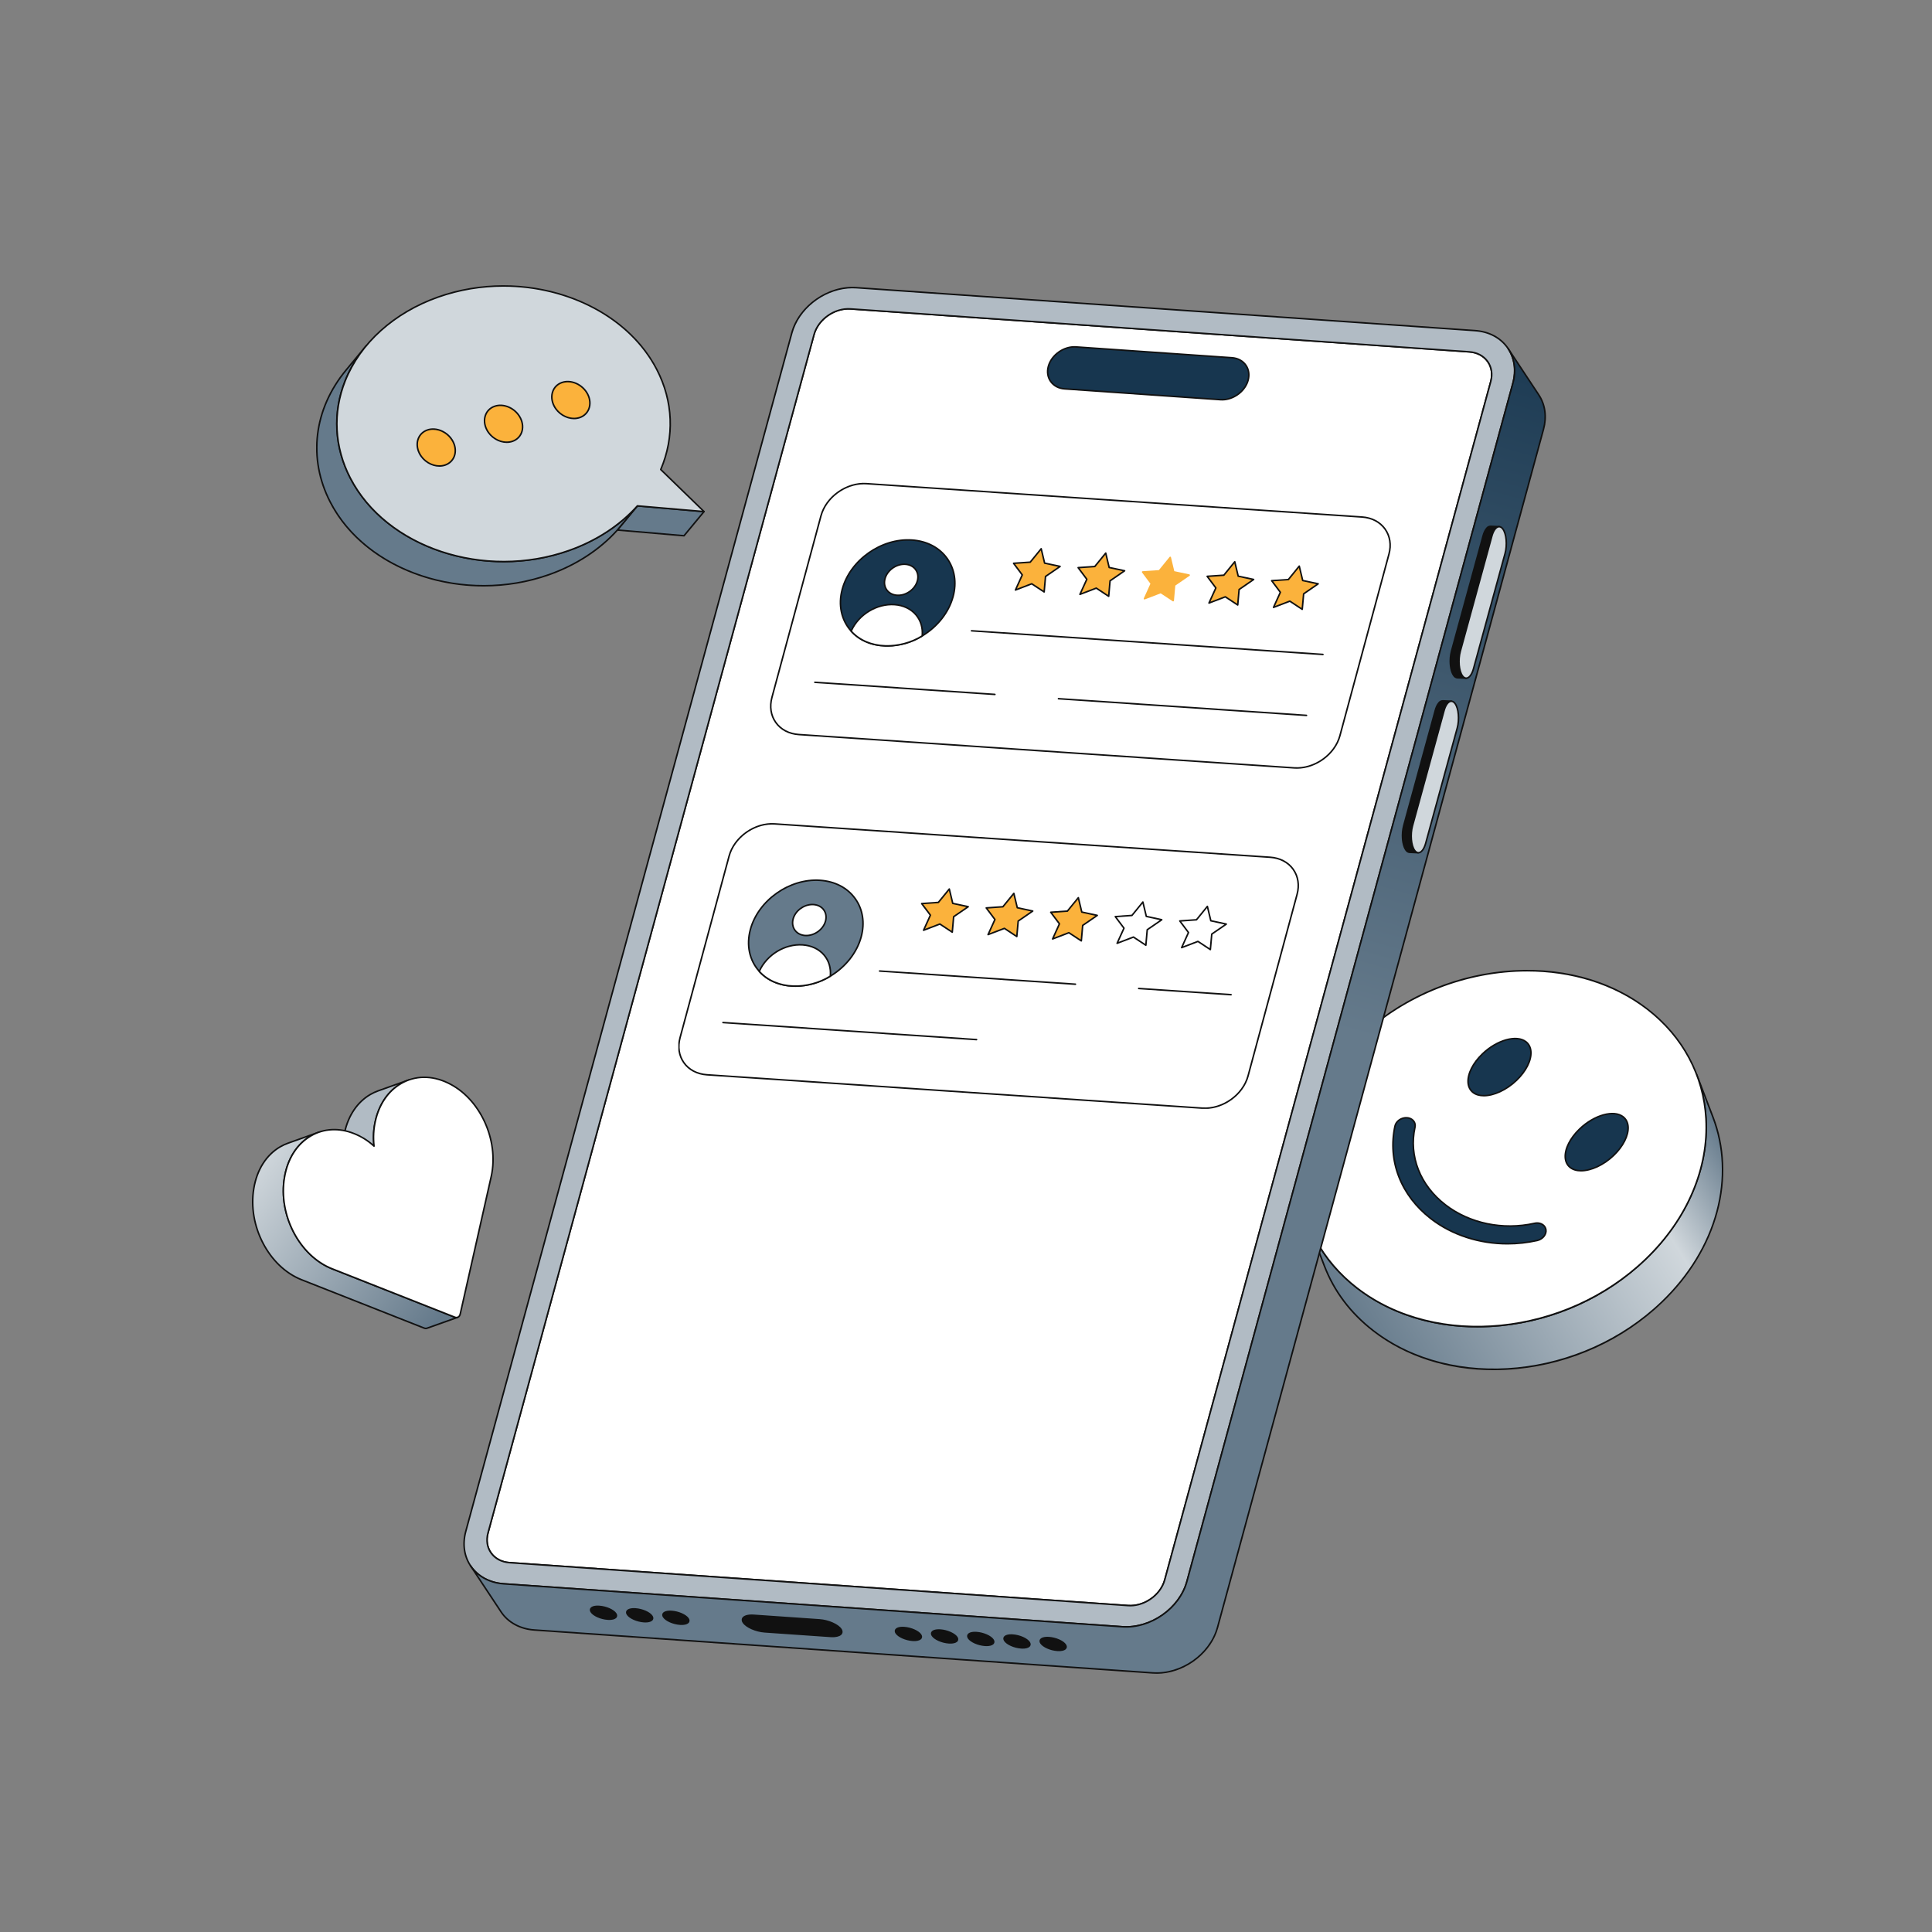 <svg width="480" height="480" viewBox="0 0 480 480" fill="none" xmlns="http://www.w3.org/2000/svg">
<rect x="0" y="0" width="480" height="480" fill="#808080" stroke="none"/>
<g clip-path="url(#clip0_440_14709)">
<g clip-path="url(#clip1_440_14709)">
<path d="M324.951 303.828L329.011 314.447C331.356 320.581 335.429 326.162 341.231 330.643C360.89 345.822 392.974 342.619 412.893 323.484C426.932 309.998 431.179 292.194 425.577 277.545L421.516 266.925C427.118 281.575 422.871 299.378 408.832 312.865C388.913 332 356.829 335.202 337.171 320.023C331.368 315.543 327.296 309.962 324.951 303.828Z" fill="url(#paint0_linear_440_14709)"/>
<path d="M371.068 340.42C359.731 340.42 349.261 337.085 341.114 330.795C335.411 326.391 331.278 320.914 328.832 314.516L324.771 303.897C324.755 303.849 324.758 303.798 324.779 303.753C324.8 303.708 324.838 303.673 324.885 303.655C324.931 303.637 324.983 303.638 325.029 303.658C325.075 303.677 325.111 303.714 325.13 303.759C327.551 310.09 331.641 315.511 337.288 319.871C356.845 334.972 388.88 331.766 408.699 312.726C415.456 306.235 420.178 298.474 422.354 290.282C424.469 282.318 424.117 274.265 421.337 266.994C421.321 266.947 421.324 266.895 421.345 266.85C421.366 266.805 421.404 266.77 421.45 266.752C421.497 266.734 421.549 266.735 421.595 266.755C421.64 266.774 421.677 266.811 421.696 266.857L425.757 277.476C428.566 284.823 428.922 292.958 426.786 301C424.592 309.26 419.834 317.083 413.026 323.622C403.362 332.907 390.562 338.766 376.984 340.122C375.018 340.32 373.044 340.419 371.068 340.42ZM327.017 308.694L329.191 314.379C331.612 320.71 335.702 326.131 341.349 330.491C360.906 345.591 392.94 342.386 412.76 323.345C419.517 316.854 424.239 309.093 426.415 300.901C428.53 292.938 428.178 284.885 425.398 277.613L423.215 271.905C424.54 277.845 424.383 284.141 422.726 290.38C420.532 298.64 415.774 306.463 408.966 313.003C399.302 322.287 386.501 328.147 372.923 329.503C359.339 330.859 346.6 327.547 337.054 320.175C332.831 316.915 329.471 313.068 327.017 308.694Z" fill="#111111"/>
<path d="M388.605 325.588C415.272 315.419 430.008 289.174 421.518 266.968C413.028 244.761 384.528 235.003 357.861 245.172C331.194 255.341 316.459 281.587 324.948 303.793C333.438 325.999 361.938 335.757 388.605 325.588Z" fill="white"/>
<path d="M367.008 329.801C355.671 329.801 345.2 326.466 337.053 320.175C328.204 313.343 323.009 303.615 322.424 292.786C322.095 286.698 323.202 280.586 325.713 274.62C328.311 268.448 332.279 262.773 337.504 257.753C347.168 248.47 359.967 242.61 373.545 241.253C387.128 239.896 399.869 243.208 409.417 250.581C418.265 257.412 423.459 267.139 424.044 277.97C424.373 284.058 423.267 290.17 420.755 296.137C418.158 302.309 414.191 307.984 408.966 313.003C399.301 322.287 386.501 328.147 372.923 329.503C370.957 329.7 368.983 329.8 367.008 329.801ZM379.411 241.362C364.622 241.362 349.176 247.074 337.771 258.03C332.583 263.014 328.645 268.646 326.068 274.769C323.579 280.681 322.482 286.736 322.808 292.765C323.387 303.482 328.529 313.108 337.288 319.871C356.845 334.972 388.88 331.766 408.699 312.726C413.887 307.743 417.824 302.112 420.401 295.988C422.889 290.075 423.986 284.02 423.66 277.99C423.081 267.273 417.939 257.647 409.182 250.884C400.879 244.474 390.323 241.362 379.411 241.362Z" fill="#111111"/>
<path d="M403.255 277.459C405.597 279.267 404.559 283.558 400.934 287.041C397.308 290.523 392.469 291.879 390.127 290.071C387.785 288.263 388.826 283.974 392.451 280.491C396.077 277.009 400.913 275.651 403.255 277.459Z" fill="#17364F"/>
<path d="M392.803 291.056C391.708 291.056 390.741 290.788 390.009 290.222C389.207 289.603 388.751 288.681 388.69 287.556C388.571 285.343 389.927 282.65 392.318 280.353C396.004 276.812 400.963 275.446 403.373 277.307C404.175 277.927 404.632 278.85 404.692 279.976C404.81 282.158 403.421 284.918 401.067 287.179C398.5 289.645 395.315 291.056 392.803 291.056ZM400.565 276.846C398.167 276.846 395.084 278.228 392.584 280.63C390.307 282.817 388.962 285.463 389.074 287.535C389.129 288.546 389.533 289.37 390.244 289.919C392.511 291.669 397.247 290.316 400.8 286.902C403.076 284.716 404.42 282.07 404.308 279.997C404.254 278.985 403.849 278.16 403.137 277.611C402.466 277.092 401.576 276.846 400.565 276.846Z" fill="#111111"/>
<path d="M379.108 258.814C381.45 260.622 380.409 264.911 376.783 268.393C373.158 271.876 368.322 273.234 365.98 271.426C363.638 269.618 364.679 265.329 368.304 261.846C371.93 258.364 376.766 257.006 379.108 258.814Z" fill="#17364F"/>
<path d="M368.652 272.41C367.559 272.41 366.593 272.142 365.862 271.578C365.06 270.958 364.604 270.036 364.543 268.911C364.424 266.698 365.78 264.005 368.171 261.708C371.857 258.167 376.816 256.801 379.226 258.662C380.028 259.282 380.484 260.204 380.544 261.329C380.664 263.542 379.308 266.235 376.917 268.532C374.35 270.999 371.164 272.41 368.652 272.41ZM376.419 258.201C374.021 258.201 370.938 259.584 368.438 261.985C366.16 264.173 364.816 266.819 364.927 268.891C364.982 269.901 365.387 270.725 366.097 271.274C368.363 273.023 373.097 271.669 376.65 268.255C378.928 266.068 380.272 263.421 380.161 261.349C380.106 260.339 379.701 259.515 378.991 258.966C378.319 258.447 377.43 258.201 376.419 258.201Z" fill="#111111"/>
<path d="M350.859 278.171C351.425 278.608 351.708 279.301 351.544 280.056C349.98 287.261 352.805 294.468 359.102 299.33C365.105 303.966 373.38 305.683 381.237 303.931C382.057 303.747 382.837 303.919 383.375 304.335C383.746 304.621 384.003 305.023 384.079 305.503C384.269 306.682 383.299 307.884 381.915 308.196C372.494 310.299 362.618 308.276 355.506 302.785C348.04 297.02 344.705 288.409 346.582 279.752C346.845 278.536 348.169 277.618 349.541 277.701C350.061 277.733 350.512 277.904 350.859 278.171Z" fill="#17364F"/>
<path d="M374.522 309.203C367.496 309.203 360.683 307.025 355.389 302.937C347.863 297.126 344.5 288.443 346.394 279.711C346.676 278.409 348.089 277.42 349.553 277.51C350.095 277.543 350.587 277.719 350.977 278.019C351.623 278.519 351.906 279.295 351.733 280.097C350.184 287.229 352.983 294.362 359.22 299.178C365.176 303.777 373.391 305.483 381.195 303.743C382.046 303.552 382.884 303.712 383.493 304.183C383.919 304.512 384.187 304.958 384.269 305.473C384.474 306.744 383.438 308.05 381.957 308.383C379.517 308.928 377.023 309.203 374.522 309.203ZM349.367 277.888C348.148 277.888 347.003 278.715 346.77 279.792C344.908 288.376 348.218 296.914 355.624 302.633C362.691 308.09 372.504 310.1 381.873 308.008C383.158 307.719 384.063 306.609 383.889 305.533C383.823 305.116 383.604 304.755 383.258 304.487C382.739 304.087 382.018 303.952 381.279 304.118C373.364 305.883 365.03 304.15 358.985 299.482C352.627 294.573 349.776 287.296 351.356 280.015C351.498 279.362 351.268 278.73 350.741 278.323C350.413 278.07 349.994 277.921 349.529 277.893C349.475 277.889 349.421 277.888 349.367 277.888Z" fill="#111111"/>
</g>
<g clip-path="url(#clip2_440_14709)">
<path d="M365.025 87.411C369.008 87.688 371.408 90.995 370.373 94.797L289.376 392.513C288.34 396.316 284.265 399.173 280.282 398.897L126.581 388.233C122.598 387.957 120.209 384.651 121.244 380.848L202.241 83.133C203.275 79.33 207.342 76.472 211.325 76.748L365.025 87.411Z" fill="white"/>
<path d="M281.53 399.076C281.111 399.114 280.689 399.118 280.269 399.089L126.568 388.426C124.565 388.287 122.889 387.404 121.849 385.94C120.827 384.503 120.546 382.676 121.058 380.798L202.055 83.083C203.111 79.202 207.275 76.274 211.338 76.556L365.038 87.22C367.044 87.359 368.723 88.244 369.766 89.711C370.787 91.148 371.069 92.973 370.558 94.849L289.561 392.563C288.614 396.043 285.165 398.756 281.53 399.076ZM210.106 76.953C206.63 77.259 203.332 79.855 202.426 83.184L121.43 380.899C120.949 382.664 121.21 384.376 122.163 385.717C123.135 387.085 124.709 387.911 126.595 388.042L280.296 398.705C284.19 398.975 288.18 396.175 289.191 392.462L370.187 94.748C370.667 92.985 370.406 91.275 369.452 89.933C368.478 88.562 366.901 87.735 365.012 87.604L211.311 76.94C210.91 76.913 210.507 76.917 210.106 76.953Z" fill="#111111"/>
<path d="M366.46 82.138C373.492 82.626 377.711 88.466 375.885 95.18L294.888 392.895C293.064 399.601 285.882 404.649 278.849 404.161L125.149 393.498C118.117 393.01 113.897 387.171 115.721 380.464L196.718 82.75C198.545 76.035 205.727 70.987 212.759 71.475L366.46 82.138ZM289.375 392.513L370.373 94.798C371.408 90.995 369.008 87.688 365.026 87.412L211.324 76.748C207.341 76.472 203.275 79.33 202.24 83.133L121.243 380.848C120.208 384.651 122.598 387.957 126.581 388.234L280.282 398.897C284.264 399.173 288.341 396.316 289.375 392.513Z" fill="#B1BBC4"/>
<path d="M281.039 404.331C280.306 404.396 279.57 404.403 278.836 404.353L125.135 393.689C121.643 393.447 118.723 391.91 116.911 389.361C115.135 386.86 114.646 383.683 115.535 380.414L196.532 82.7C198.38 75.912 205.665 70.79 212.772 71.283L366.473 81.947C369.964 82.189 372.884 83.726 374.695 86.274C376.473 88.776 376.961 91.957 376.07 95.231L295.074 392.945C293.419 399.028 287.391 403.771 281.039 404.331ZM210.598 71.688C204.4 72.234 198.519 76.863 196.904 82.8L115.907 380.515C115.048 383.671 115.516 386.733 117.226 389.138C118.969 391.591 121.788 393.071 125.163 393.305L278.864 403.968C285.797 404.45 292.904 399.459 294.703 392.843L375.699 95.13C376.56 91.969 376.091 88.903 374.382 86.497C372.639 84.044 369.821 82.564 366.447 82.33L212.746 71.667C212.03 71.618 211.312 71.625 210.598 71.688ZM281.53 399.076C281.111 399.113 280.689 399.118 280.269 399.089L126.568 388.426C124.565 388.286 122.889 387.404 121.849 385.94C120.828 384.503 120.547 382.676 121.058 380.797L202.055 83.083C203.111 79.202 207.275 76.275 211.338 76.556L365.038 87.22C367.044 87.359 368.723 88.243 369.765 89.71C370.787 91.148 371.068 92.973 370.558 94.848L289.561 392.563C288.615 396.043 285.165 398.756 281.53 399.076ZM210.106 76.952C206.63 77.258 203.332 79.855 202.426 83.184L121.43 380.898C120.95 382.664 121.21 384.375 122.163 385.717C123.135 387.085 124.709 387.911 126.595 388.042L280.296 398.705C284.191 398.975 288.18 396.175 289.191 392.462L370.187 94.748C370.666 92.985 370.406 91.275 369.452 89.933C368.478 88.562 366.901 87.735 365.012 87.604L211.311 76.94C210.91 76.913 210.507 76.917 210.106 76.952Z" fill="#111111"/>
<path d="M306.054 88.877C309.054 89.085 310.869 91.597 310.088 94.471C309.311 97.326 306.218 99.508 303.219 99.3L264.503 96.613C261.503 96.405 259.68 93.882 260.457 91.028C261.239 88.154 264.339 85.983 267.339 86.191L306.054 88.877Z" fill="#17364F"/>
<path d="M304.163 99.482C303.845 99.51 303.524 99.513 303.205 99.491L264.49 96.805C262.966 96.7 261.686 96.021 260.886 94.895C260.102 93.792 259.883 92.401 260.27 90.977C261.076 88.017 264.253 85.784 267.351 85.999L306.067 88.685C307.589 88.79 308.866 89.466 309.662 90.587C310.446 91.69 310.663 93.087 310.273 94.522C309.553 97.171 306.928 99.238 304.163 99.482ZM266.419 86.392C263.805 86.622 261.324 88.574 260.642 91.078C260.286 92.389 260.484 93.665 261.2 94.673C261.932 95.703 263.11 96.324 264.516 96.422L303.232 99.108C306.152 99.31 309.145 97.207 309.903 94.421C310.263 93.1 310.066 91.817 309.35 90.81C308.622 89.784 307.447 89.166 306.042 89.069L267.325 86.383C267.023 86.362 266.72 86.365 266.419 86.392Z" fill="#111111"/>
<path d="M382.307 98.108L374.714 86.64C376.25 88.961 376.759 91.971 375.886 95.18L294.888 392.895C293.064 399.6 285.882 404.649 278.85 404.161L125.149 393.497C121.476 393.242 118.571 391.528 116.893 388.994L124.486 400.462C126.164 402.997 129.069 404.711 132.741 404.966L286.444 415.629C293.476 416.117 300.658 411.068 302.482 404.363L383.478 106.648C384.352 103.44 383.843 100.429 382.307 98.108Z" fill="url(#paint1_linear_440_14709)"/>
<path d="M288.632 415.798C287.899 415.864 287.163 415.871 286.429 415.821L132.729 405.157C129.155 404.91 126.093 403.237 124.326 400.568L116.733 389.1C116.719 389.079 116.709 389.055 116.704 389.03C116.7 389.006 116.7 388.98 116.705 388.955C116.71 388.931 116.72 388.907 116.734 388.886C116.748 388.865 116.766 388.847 116.787 388.833C116.808 388.819 116.832 388.81 116.856 388.805C116.881 388.8 116.907 388.8 116.931 388.805C116.956 388.81 116.98 388.82 117.001 388.834C117.022 388.848 117.04 388.866 117.053 388.887C118.754 391.455 121.709 393.066 125.162 393.305L278.863 403.969C285.796 404.449 292.903 399.459 294.702 392.844L375.699 95.13C376.526 92.09 376.119 89.112 374.553 86.746C374.525 86.704 374.514 86.652 374.525 86.602C374.535 86.552 374.564 86.508 374.607 86.48C374.649 86.452 374.701 86.442 374.751 86.452C374.801 86.462 374.845 86.492 374.873 86.534L382.466 98.002C384.095 100.462 384.519 103.55 383.663 106.699L302.667 404.414C301.012 410.496 294.984 415.239 288.632 415.798ZM118.533 391.123L124.647 400.355C126.347 402.923 129.302 404.534 132.755 404.773L286.456 415.437C293.39 415.918 300.496 410.927 302.296 404.312L383.293 106.598C384.12 103.558 383.713 100.58 382.146 98.215L376.041 88.994C376.647 91.028 376.657 93.192 376.07 95.23L295.073 392.945C293.228 399.729 285.944 404.845 278.836 404.353L125.135 393.689C122.577 393.512 120.28 392.604 118.533 391.123Z" fill="#111111"/>
<path d="M203.622 402.457L187.274 401.323C185.098 401.172 183.939 401.968 184.687 403.098C185.435 404.228 187.812 405.269 189.988 405.42L206.336 406.554C208.511 406.705 209.671 405.909 208.922 404.779C208.174 403.649 205.798 402.608 203.623 402.457" fill="#111111"/>
<path d="M207.377 406.742C207.026 406.771 206.673 406.772 206.322 406.746L189.974 405.612C187.747 405.457 185.303 404.377 184.527 403.204C184.152 402.638 184.25 402.217 184.398 401.963C184.76 401.341 185.841 401.03 187.287 401.131L203.635 402.265C205.862 402.419 208.305 403.499 209.082 404.673C209.456 405.238 209.358 405.66 209.21 405.914C208.943 406.373 208.285 406.662 207.377 406.742ZM186.252 401.518C185.486 401.585 184.933 401.81 184.731 402.157C184.595 402.389 184.635 402.67 184.848 402.991C185.567 404.078 187.878 405.08 190.001 405.228L206.349 406.362C207.627 406.451 208.596 406.205 208.879 405.72C209.014 405.488 208.975 405.207 208.762 404.885C208.043 403.799 205.732 402.796 203.61 402.649L187.261 401.514C186.925 401.489 186.588 401.49 186.252 401.518ZM166.87 400.36C165.201 400.244 164.307 400.856 164.882 401.724C165.46 402.596 167.288 403.397 168.958 403.513C170.637 403.63 171.529 403.016 170.952 402.144C170.378 401.278 168.549 400.476 166.871 400.361" fill="#111111"/>
<path d="M169.78 403.702C169.502 403.725 169.222 403.726 168.944 403.705C167.192 403.584 165.338 402.76 164.722 401.83C164.488 401.477 164.453 401.122 164.622 400.831C164.91 400.338 165.754 400.09 166.883 400.168C168.64 400.29 170.497 401.112 171.111 402.039C171.346 402.394 171.382 402.751 171.212 403.043C170.997 403.412 170.491 403.64 169.78 403.702ZM166.1 400.555C165.525 400.606 165.101 400.772 164.955 401.025C164.86 401.187 164.89 401.387 165.042 401.617C165.581 402.431 167.38 403.211 168.971 403.321C169.925 403.388 170.674 403.202 170.88 402.849C170.975 402.686 170.944 402.484 170.79 402.251C170.254 401.441 168.452 400.663 166.856 400.552C166.604 400.533 166.351 400.534 166.1 400.555ZM157.881 399.736C156.212 399.621 155.319 400.232 155.893 401.1C156.471 401.972 158.299 402.774 159.969 402.89C161.647 403.006 162.54 402.393 161.962 401.521C161.388 400.654 159.559 399.853 157.881 399.737" fill="#111111"/>
<path d="M160.792 403.079C160.514 403.102 160.234 403.102 159.956 403.082C158.204 402.96 156.349 402.136 155.733 401.206C155.5 400.853 155.464 400.499 155.634 400.207C155.921 399.714 156.766 399.467 157.894 399.545C159.652 399.667 161.51 400.488 162.123 401.415C162.358 401.77 162.394 402.127 162.224 402.419C162.009 402.788 161.503 403.016 160.792 403.079ZM157.111 399.932C156.536 399.982 156.113 400.149 155.966 400.401C155.872 400.564 155.902 400.763 156.054 400.994C156.592 401.807 158.391 402.587 159.982 402.698C160.936 402.764 161.686 402.578 161.891 402.225C161.986 402.062 161.956 401.861 161.802 401.627C161.266 400.817 159.464 400.039 157.868 399.928C157.616 399.91 157.363 399.911 157.111 399.932ZM148.892 399.113C147.214 398.996 146.33 399.609 146.905 400.476C147.483 401.349 149.302 402.15 150.98 402.266C152.659 402.382 153.551 401.769 152.974 400.897C152.4 400.031 150.571 399.229 148.893 399.114" fill="#111111"/>
<path d="M151.803 402.455C151.525 402.478 151.245 402.479 150.967 402.458C149.215 402.336 147.36 401.513 146.744 400.583C146.51 400.228 146.474 399.873 146.644 399.581C146.935 399.082 147.759 398.841 148.905 398.921C150.663 399.043 152.521 399.864 153.134 400.791C153.369 401.147 153.405 401.503 153.235 401.795C153.02 402.164 152.514 402.393 151.803 402.455ZM148.118 399.308C147.544 399.359 147.122 399.524 146.976 399.775C146.881 399.938 146.912 400.139 147.065 400.371C147.613 401.198 149.375 401.963 150.993 402.074C151.947 402.141 152.697 401.955 152.902 401.602C152.998 401.439 152.967 401.237 152.813 401.004C152.277 400.194 150.475 399.416 148.88 399.305C148.626 399.286 148.372 399.287 148.118 399.308ZM242.632 405.616C240.954 405.5 240.061 406.113 240.635 406.979C241.213 407.851 243.041 408.653 244.72 408.77C246.399 408.886 247.282 408.272 246.703 407.4C246.129 406.534 244.31 405.733 242.632 405.616" fill="#111111"/>
<path d="M245.54 408.958C245.263 408.981 244.984 408.982 244.707 408.961C242.95 408.839 241.091 408.015 240.475 407.085C240.241 406.733 240.206 406.378 240.375 406.087C240.667 405.586 241.495 405.344 242.646 405.424C244.397 405.545 246.25 406.366 246.864 407.293C247.1 407.65 247.136 408.008 246.966 408.3C246.752 408.669 246.248 408.896 245.54 408.958ZM241.856 405.811C241.278 405.862 240.855 406.029 240.708 406.281C240.613 406.444 240.643 406.642 240.796 406.873C241.343 407.7 243.11 408.465 244.733 408.577C245.683 408.643 246.429 408.459 246.634 408.107C246.729 407.943 246.698 407.741 246.544 407.506C245.998 406.682 244.237 405.92 242.619 405.808C242.365 405.789 242.11 405.79 241.856 405.811ZM251.621 406.24C249.942 406.123 249.059 406.736 249.634 407.603C250.211 408.475 252.03 409.276 253.71 409.393C255.389 409.509 256.281 408.896 255.703 408.024C255.129 407.157 253.3 406.356 251.622 406.24" fill="#111111"/>
<path d="M254.532 409.582C254.254 409.605 253.974 409.606 253.696 409.585C251.944 409.463 250.089 408.64 249.473 407.71C249.239 407.355 249.203 407 249.373 406.708C249.664 406.209 250.488 405.968 251.634 406.048C253.392 406.17 255.249 406.992 255.863 407.918C256.098 408.273 256.134 408.63 255.964 408.922C255.749 409.291 255.243 409.52 254.532 409.582ZM250.847 406.435C250.273 406.485 249.851 406.651 249.705 406.902C249.61 407.065 249.641 407.265 249.794 407.498C250.342 408.325 252.104 409.09 253.722 409.201C254.676 409.268 255.426 409.082 255.631 408.729C255.727 408.566 255.696 408.364 255.542 408.131C255.006 407.321 253.204 406.543 251.608 406.432C251.355 406.413 251.1 406.414 250.847 406.435ZM260.61 406.863C258.941 406.748 258.048 407.359 258.622 408.227C259.2 409.099 261.028 409.901 262.698 410.017C264.376 410.133 265.268 409.52 264.691 408.648C264.117 407.781 262.288 406.98 260.61 406.864" fill="#111111"/>
<path d="M263.521 410.206C263.242 410.228 262.963 410.229 262.684 410.208C260.932 410.087 259.078 409.263 258.462 408.333C258.228 407.98 258.193 407.625 258.363 407.334C258.65 406.841 259.494 406.593 260.623 406.672C262.38 406.793 264.237 407.615 264.851 408.542C265.086 408.897 265.122 409.254 264.952 409.546C264.737 409.915 264.232 410.143 263.521 410.206ZM259.839 407.058C259.265 407.109 258.841 407.276 258.695 407.528C258.6 407.691 258.63 407.89 258.783 408.121C259.321 408.934 261.12 409.714 262.711 409.824C263.665 409.891 264.414 409.705 264.62 409.352C264.715 409.189 264.684 408.988 264.53 408.754C263.994 407.944 262.192 407.166 260.596 407.055C260.344 407.037 260.091 407.038 259.839 407.058ZM233.644 404.993C231.965 404.876 231.073 405.489 231.646 406.355C232.224 407.227 234.052 408.029 235.731 408.146C237.4 408.261 238.294 407.648 237.715 406.776C237.141 405.91 235.312 405.108 233.643 404.992" fill="#111111"/>
<path d="M236.53 408.334C236.26 408.357 235.988 408.358 235.718 408.338C233.961 408.216 232.102 407.392 231.486 406.462C231.252 406.109 231.217 405.755 231.386 405.464C231.678 404.962 232.506 404.721 233.657 404.8C235.379 404.919 237.272 405.758 237.875 406.67C238.111 407.025 238.146 407.382 237.976 407.675C237.763 408.041 237.244 408.272 236.53 408.334ZM232.867 405.189C232.289 405.239 231.866 405.406 231.719 405.658C231.625 405.821 231.654 406.02 231.807 406.25C232.354 407.078 234.121 407.842 235.745 407.955C236.693 408.021 237.438 407.835 237.644 407.482C237.739 407.32 237.709 407.117 237.555 406.884C237.018 406.074 235.221 405.296 233.63 405.185C233.376 405.167 233.121 405.168 232.867 405.189ZM224.655 404.369C222.976 404.253 222.084 404.866 222.658 405.732C223.235 406.604 225.064 407.406 226.743 407.522C228.412 407.638 229.305 407.025 228.726 406.153C228.152 405.286 226.323 404.485 224.655 404.368" fill="#111111"/>
<path d="M227.541 407.711C227.271 407.733 227 407.734 226.729 407.714C224.972 407.592 223.114 406.768 222.497 405.838C222.264 405.485 222.228 405.131 222.398 404.84C222.69 404.339 223.517 404.097 224.668 404.177C226.391 404.296 228.283 405.135 228.886 406.046C229.122 406.402 229.158 406.759 228.988 407.051C228.775 407.417 228.255 407.648 227.541 407.711ZM223.878 404.564C223.301 404.615 222.877 404.782 222.73 405.034C222.636 405.197 222.666 405.395 222.818 405.626C223.366 406.453 225.132 407.218 226.756 407.33C227.704 407.396 228.45 407.211 228.655 406.858C228.751 406.695 228.721 406.493 228.566 406.259C228.03 405.449 226.232 404.671 224.642 404.561C224.387 404.542 224.132 404.543 223.878 404.564ZM370.326 130.759C370.145 130.763 369.968 130.808 369.807 130.89C369.646 130.972 369.504 131.089 369.394 131.232C369.159 131.501 368.967 131.805 368.825 132.133C368.684 132.446 368.569 132.769 368.48 133.101L360.642 161.718C360.564 162.005 360.501 162.295 360.453 162.587C360.362 163.137 360.318 163.692 360.318 164.249C360.318 164.468 360.326 164.687 360.34 164.906C360.361 165.242 360.401 165.577 360.461 165.909C360.531 166.324 360.645 166.729 360.799 167.12C360.9 167.378 361.034 167.621 361.197 167.844C361.467 168.203 361.768 168.38 362.071 168.394L364.236 168.491C363.932 168.477 363.632 168.299 363.361 167.941C363.198 167.718 363.064 167.474 362.963 167.217C362.809 166.826 362.696 166.42 362.625 166.006C362.566 165.674 362.525 165.339 362.504 165.003C362.49 164.787 362.483 164.567 362.483 164.345C362.482 163.789 362.527 163.233 362.617 162.684C362.657 162.444 362.706 162.206 362.765 161.97C362.778 161.918 362.792 161.867 362.806 161.815L370.645 133.199C370.734 132.867 370.849 132.543 370.99 132.23C371.132 131.903 371.324 131.599 371.559 131.329C371.669 131.186 371.81 131.07 371.971 130.988C372.133 130.906 372.31 130.861 372.491 130.856L370.326 130.759Z" fill="#111111"/>
<path d="M364.253 168.681C364.245 168.682 364.236 168.682 364.228 168.681L362.063 168.585C361.857 168.563 361.659 168.496 361.482 168.388C361.306 168.279 361.155 168.133 361.043 167.959C360.87 167.722 360.728 167.465 360.62 167.192C360.461 166.789 360.344 166.37 360.27 165.942C360.21 165.603 360.169 165.261 360.147 164.918C360.132 164.695 360.125 164.471 360.125 164.248C360.124 163.681 360.17 163.115 360.262 162.556C360.311 162.256 360.375 161.96 360.455 161.668L368.294 133.051C368.386 132.71 368.505 132.377 368.65 132.054C368.801 131.708 369.004 131.388 369.252 131.104C369.381 130.94 369.546 130.806 369.733 130.714C369.92 130.621 370.126 130.571 370.335 130.568L372.496 130.665L372.499 130.664C372.55 130.667 372.598 130.689 372.633 130.727C372.667 130.764 372.685 130.814 372.683 130.865C372.68 130.916 372.658 130.964 372.62 130.999C372.583 131.033 372.533 131.051 372.482 131.049C372.33 131.056 372.181 131.096 372.046 131.167C371.911 131.238 371.793 131.338 371.701 131.459C371.48 131.714 371.299 132.001 371.165 132.31C371.029 132.614 370.917 132.928 370.831 133.25L362.992 161.866C362.978 161.916 362.965 161.967 362.952 162.018C362.894 162.248 362.846 162.481 362.807 162.716C362.718 163.255 362.674 163.8 362.675 164.346C362.675 164.561 362.682 164.778 362.696 164.991C362.717 165.32 362.757 165.648 362.814 165.972C362.883 166.373 362.993 166.766 363.142 167.145C363.237 167.387 363.363 167.616 363.516 167.826C363.744 168.129 363.989 168.288 364.245 168.3C364.293 168.302 364.339 168.323 364.373 168.358C364.407 168.392 364.427 168.439 364.428 168.488C364.429 168.536 364.412 168.584 364.379 168.62C364.347 168.656 364.302 168.679 364.253 168.683L364.253 168.681ZM370.231 130.952C369.956 130.998 369.709 131.143 369.536 131.361C369.315 131.616 369.134 131.903 369 132.213C368.864 132.516 368.752 132.83 368.666 133.152L360.827 161.768C360.813 161.818 360.8 161.869 360.787 161.92C360.729 162.15 360.68 162.383 360.642 162.618C360.554 163.157 360.51 163.702 360.511 164.248C360.51 164.464 360.518 164.681 360.531 164.893C360.552 165.222 360.592 165.55 360.65 165.874C360.718 166.275 360.828 166.668 360.978 167.047C361.072 167.289 361.198 167.518 361.351 167.728C361.579 168.031 361.825 168.19 362.081 168.201L363.382 168.26C363.32 168.196 363.262 168.128 363.208 168.057C363.035 167.82 362.893 167.562 362.786 167.29C362.626 166.886 362.509 166.468 362.436 166.04C362.375 165.701 362.334 165.359 362.312 165.016C362.298 164.794 362.29 164.569 362.29 164.345C362.29 163.778 362.336 163.213 362.427 162.653C362.476 162.354 362.541 162.058 362.621 161.766L370.46 133.149C370.552 132.808 370.671 132.475 370.816 132.152C370.966 131.806 371.169 131.486 371.417 131.202C371.478 131.134 371.544 131.07 371.613 131.011L370.318 130.953C370.289 130.951 370.26 130.951 370.231 130.952Z" fill="#111111"/>
<path d="M373.37 131.408C374.268 132.599 374.516 135.358 373.919 137.538L366.081 166.154C365.486 168.325 364.261 169.13 363.363 167.94C362.462 166.745 362.212 163.985 362.807 161.814L370.646 133.198C371.243 131.018 372.468 130.213 373.37 131.408Z" fill="#D0D7DC"/>
<path d="M364.366 168.679C364.049 168.707 363.622 168.603 363.209 168.055C362.274 166.816 362.01 163.993 362.621 161.763L370.46 133.147C370.844 131.745 371.514 130.823 372.252 130.681C372.575 130.619 373.058 130.675 373.522 131.293C374.455 132.529 374.716 135.354 374.104 137.589L366.265 166.205C365.883 167.603 365.213 168.522 364.476 168.663C364.439 168.67 364.403 168.676 364.366 168.679ZM372.393 131.05C372.371 131.052 372.348 131.055 372.325 131.059C371.743 131.171 371.17 132.01 370.831 133.249L362.992 161.865C362.418 163.958 362.658 166.687 363.516 167.824C363.706 168.076 364.014 168.36 364.403 168.287C364.985 168.175 365.557 167.339 365.895 166.105L373.734 137.488C374.309 135.391 374.071 132.659 373.216 131.525C373.036 131.286 372.751 131.018 372.393 131.05ZM358.447 174.124C358.267 174.129 358.089 174.174 357.928 174.256C357.767 174.338 357.626 174.454 357.515 174.597C357.281 174.867 357.089 175.171 356.946 175.498C356.806 175.811 356.691 176.135 356.602 176.467L348.763 205.083C348.685 205.369 348.622 205.66 348.574 205.952C348.484 206.501 348.439 207.057 348.44 207.613C348.44 207.833 348.447 208.052 348.461 208.271C348.482 208.607 348.523 208.942 348.582 209.274C348.653 209.688 348.766 210.094 348.92 210.485C349.021 210.742 349.155 210.985 349.318 211.208C349.589 211.567 349.889 211.745 350.193 211.758L352.357 211.855C352.053 211.841 351.753 211.664 351.482 211.305C351.319 211.082 351.186 210.839 351.085 210.582C350.931 210.19 350.817 209.785 350.746 209.37C350.687 209.039 350.647 208.704 350.625 208.367C350.611 208.151 350.604 207.932 350.604 207.71C350.603 207.154 350.648 206.598 350.738 206.049C350.786 205.756 350.85 205.466 350.927 205.18L358.766 176.564C358.855 176.232 358.97 175.908 359.111 175.595C359.253 175.267 359.445 174.963 359.68 174.694C359.79 174.551 359.931 174.434 360.093 174.353C360.254 174.271 360.431 174.226 360.612 174.221L358.447 174.124Z" fill="#111111"/>
<path d="M352.375 212.047C352.367 212.047 352.358 212.048 352.349 212.047L350.186 211.95C349.98 211.929 349.781 211.862 349.604 211.753C349.428 211.645 349.278 211.498 349.165 211.324C348.992 211.088 348.85 210.83 348.743 210.558C348.583 210.154 348.466 209.735 348.393 209.308C348.332 208.969 348.291 208.627 348.269 208.283C348.255 208.064 348.247 207.839 348.247 207.613C348.246 207.047 348.292 206.481 348.384 205.921C348.433 205.622 348.497 205.326 348.577 205.034L356.416 176.417C356.508 176.076 356.627 175.743 356.771 175.42C356.922 175.074 357.125 174.754 357.373 174.47C357.503 174.305 357.667 174.172 357.854 174.08C358.041 173.987 358.247 173.937 358.456 173.934L360.619 174.031L360.62 174.03C360.671 174.033 360.719 174.055 360.754 174.093C360.788 174.13 360.806 174.18 360.804 174.231C360.802 174.282 360.779 174.33 360.742 174.365C360.704 174.399 360.654 174.417 360.603 174.415C360.451 174.422 360.302 174.462 360.167 174.533C360.032 174.604 359.914 174.704 359.822 174.825C359.6 175.08 359.42 175.367 359.286 175.677C359.15 175.98 359.038 176.295 358.952 176.616L351.113 205.232C351.037 205.512 350.975 205.795 350.928 206.081C350.84 206.62 350.796 207.165 350.796 207.711C350.796 207.926 350.803 208.141 350.817 208.356C350.838 208.685 350.878 209.013 350.936 209.337C351.004 209.738 351.114 210.131 351.264 210.51C351.358 210.752 351.484 210.981 351.637 211.191C351.865 211.494 352.111 211.653 352.367 211.665C352.415 211.667 352.461 211.688 352.495 211.723C352.529 211.758 352.549 211.804 352.55 211.853C352.551 211.901 352.534 211.949 352.501 211.985C352.469 212.022 352.424 212.044 352.375 212.049L352.375 212.047ZM358.352 174.318C358.078 174.363 357.83 174.509 357.657 174.727C357.436 174.982 357.255 175.269 357.121 175.578C356.985 175.882 356.873 176.196 356.787 176.518L348.948 205.134C348.935 205.184 348.921 205.234 348.909 205.285C348.85 205.516 348.802 205.749 348.763 205.984C348.675 206.522 348.631 207.067 348.632 207.613C348.632 207.83 348.639 208.048 348.653 208.258C348.674 208.587 348.713 208.915 348.771 209.24C348.84 209.641 348.95 210.034 349.099 210.412C349.194 210.654 349.319 210.883 349.472 211.094C349.701 211.396 349.946 211.556 350.202 211.567L351.503 211.625C351.442 211.561 351.384 211.493 351.331 211.422C351.158 211.185 351.016 210.928 350.908 210.655C350.749 210.252 350.631 209.833 350.558 209.405C350.498 209.066 350.456 208.724 350.435 208.381C350.42 208.161 350.413 207.935 350.413 207.711C350.412 207.144 350.458 206.578 350.549 206.019C350.599 205.72 350.663 205.424 350.743 205.131L358.582 176.515C358.674 176.173 358.793 175.84 358.938 175.518C359.089 175.172 359.292 174.851 359.54 174.567C359.601 174.5 359.666 174.436 359.735 174.377L358.441 174.319C358.411 174.317 358.382 174.316 358.352 174.318Z" fill="#111111"/>
<path d="M361.49 174.774C362.388 175.965 362.637 178.724 362.04 180.905L354.201 209.521C353.606 211.692 352.381 212.497 351.483 211.306C350.581 210.111 350.333 207.352 350.927 205.18L358.766 176.564C359.363 174.383 360.589 173.579 361.49 174.774Z" fill="#D0D7DC"/>
<path d="M352.486 212.044C352.17 212.072 351.743 211.969 351.33 211.421C350.395 210.182 350.131 207.359 350.742 205.129L358.581 176.513C358.965 175.11 359.635 174.189 360.373 174.047C360.696 173.986 361.178 174.041 361.643 174.658C362.576 175.895 362.837 178.72 362.224 180.955L354.386 209.571C354.003 210.969 353.333 211.888 352.596 212.029C352.562 212.036 352.525 212.041 352.486 212.044ZM360.514 174.416C360.491 174.418 360.468 174.421 360.446 174.426C359.864 174.537 359.291 175.377 358.952 176.615L351.113 205.232C350.539 207.325 350.779 210.054 351.637 211.191C351.828 211.443 352.136 211.728 352.525 211.653C353.107 211.542 353.678 210.706 354.016 209.471L361.855 180.853C362.43 178.754 362.193 176.024 361.337 174.89C361.157 174.651 360.872 174.385 360.514 174.416Z" fill="#111111"/>
</g>
<g clip-path="url(#clip3_440_14709)">
<path d="M174.911 127.102L169.943 133.105L153.389 131.685L158.357 125.682L174.911 127.102Z" fill="#657A8B"/>
<path d="M169.943 133.297L169.927 133.297L153.372 131.876C153.337 131.873 153.304 131.861 153.275 131.84C153.247 131.82 153.225 131.791 153.211 131.759C153.198 131.727 153.193 131.691 153.198 131.656C153.204 131.622 153.218 131.589 153.24 131.562L158.209 125.559C158.229 125.535 158.254 125.516 158.283 125.504C158.311 125.492 158.343 125.487 158.374 125.49L174.928 126.91C174.963 126.913 174.996 126.926 175.025 126.947C175.053 126.967 175.075 126.995 175.089 127.028C175.103 127.06 175.107 127.096 175.102 127.13C175.097 127.165 175.082 127.198 175.06 127.225L170.091 133.228C170.073 133.25 170.051 133.267 170.025 133.279C169.999 133.291 169.971 133.297 169.943 133.297ZM153.771 131.524L169.859 132.905L174.529 127.262L158.441 125.882L153.771 131.524Z" fill="#111111"/>
<path d="M158.357 125.681L153.389 131.684C149.154 136.412 143.389 140.302 136.374 142.777C115.335 150.202 91.012 142.124 82.046 124.734C76.287 113.564 78.264 101.27 85.99 91.936L90.958 85.933C83.233 95.267 81.256 107.561 87.015 118.731C95.981 136.121 120.303 144.198 141.342 136.774C148.357 134.298 154.122 130.409 158.357 125.681Z" fill="#657A8B"/>
<path d="M120.174 145.718C104.007 145.718 88.606 137.877 81.875 124.822C76.262 113.935 77.745 101.596 85.841 91.813L90.81 85.811C90.826 85.791 90.846 85.775 90.868 85.763C90.89 85.751 90.915 85.744 90.94 85.742C90.965 85.739 90.99 85.742 91.015 85.749C91.039 85.757 91.061 85.769 91.081 85.785C91.1 85.801 91.116 85.821 91.128 85.843C91.14 85.865 91.147 85.89 91.15 85.915C91.152 85.94 91.149 85.966 91.142 85.99C91.135 86.014 91.122 86.036 91.106 86.056L91.093 86.072C83.11 95.729 81.649 107.903 87.186 118.642C96.095 135.922 120.361 143.974 141.278 136.593C148.02 134.214 153.876 130.396 158.214 125.553C158.247 125.514 158.295 125.491 158.345 125.487C158.396 125.483 158.447 125.5 158.485 125.533C158.524 125.566 158.548 125.614 158.552 125.665C158.555 125.715 158.539 125.766 158.505 125.804L153.537 131.807C149.151 136.704 143.24 140.558 136.438 142.959C131.131 144.831 125.608 145.718 120.174 145.718ZM87.816 90.031L86.138 92.059C78.143 101.718 76.677 113.9 82.217 124.645C91.126 141.925 115.393 149.978 136.31 142.596C143.051 140.216 148.907 136.399 153.246 131.556L155.634 128.67C151.671 132.213 146.821 135.045 141.406 136.955C120.314 144.399 95.838 136.263 86.844 118.819C82.012 109.447 82.439 98.998 87.816 90.031Z" fill="#111111"/>
<path d="M163.201 91.844C167.43 100.046 167.485 108.854 164.158 116.651L174.912 127.102L158.357 125.681C154.123 130.409 148.357 134.299 141.342 136.774C120.304 144.199 95.981 136.121 87.015 118.731C78.049 101.34 87.835 81.223 108.873 73.799C129.911 66.374 154.235 74.454 163.201 91.844Z" fill="#D0D7DC"/>
<path d="M125.142 139.715C108.976 139.716 93.575 131.874 86.844 118.819C82.878 111.126 82.428 102.517 85.579 94.576C89.319 85.146 97.787 77.507 108.809 73.617C129.901 66.174 154.378 74.311 163.372 91.756C167.451 99.667 167.81 108.486 164.387 116.605L175.046 126.964C175.074 126.991 175.093 127.027 175.101 127.066C175.108 127.105 175.103 127.146 175.086 127.182C175.07 127.218 175.043 127.249 175.009 127.269C174.974 127.289 174.935 127.297 174.895 127.294L158.436 125.881C154.062 130.739 148.175 134.567 141.406 136.956C136.1 138.828 130.577 139.715 125.142 139.715ZM125.081 71.241C119.687 71.241 114.206 72.121 108.937 73.98C98.019 77.833 89.636 85.392 85.936 94.718C82.828 102.554 83.272 111.05 87.186 118.642C96.095 135.922 120.362 143.974 141.278 136.593C148.02 134.214 153.876 130.396 158.214 125.553C158.234 125.531 158.259 125.513 158.286 125.502C158.314 125.491 158.344 125.487 158.374 125.49L174.391 126.864L164.025 116.79C163.997 116.762 163.978 116.728 163.97 116.689C163.962 116.651 163.966 116.612 163.982 116.576C167.414 108.531 167.076 99.779 163.031 91.933C156.365 79.005 141.104 71.241 125.081 71.241Z" fill="#111111"/>
<path d="M139.591 95.043C141.892 94.231 144.76 95.516 145.997 97.916C147.234 100.314 146.37 102.917 144.069 103.729C141.766 104.542 138.896 103.256 137.66 100.858C136.423 98.458 137.288 95.856 139.591 95.043Z" fill="#FBB23C"/>
<path d="M142.621 104.164C140.604 104.164 138.506 102.919 137.489 100.946C136.832 99.671 136.724 98.263 137.193 97.082C137.608 96.035 138.437 95.246 139.527 94.862C141.913 94.02 144.892 95.351 146.168 97.828C146.825 99.102 146.933 100.511 146.464 101.693C146.049 102.739 145.221 103.527 144.133 103.911C143.647 104.082 143.137 104.164 142.621 104.164ZM139.655 95.225C138.671 95.572 137.924 96.282 137.551 97.224C137.123 98.302 137.225 99.594 137.831 100.77C139.023 103.082 141.793 104.328 144.005 103.548C144.987 103.202 145.733 102.492 146.107 101.551C146.535 100.472 146.433 99.179 145.827 98.004C144.634 95.691 141.866 94.445 139.655 95.225Z" fill="#111111"/>
<path d="M106.147 106.846C108.448 106.034 111.316 107.318 112.554 109.718C113.79 112.116 112.926 114.72 110.625 115.532C108.322 116.344 105.453 115.058 104.216 112.66C102.979 110.26 103.844 107.658 106.147 106.846Z" fill="#FBB23C"/>
<path d="M109.177 115.966C107.16 115.966 105.063 114.721 104.045 112.749C103.388 111.474 103.28 110.065 103.749 108.884C104.164 107.837 104.993 107.049 106.083 106.664C108.469 105.823 111.448 107.153 112.725 109.63C113.382 110.904 113.489 112.313 113.02 113.495C112.605 114.542 111.777 115.329 110.689 115.713C110.203 115.885 109.693 115.966 109.177 115.966ZM107.602 106.795C107.127 106.795 106.658 106.87 106.211 107.027C105.228 107.375 104.48 108.084 104.107 109.026C103.679 110.104 103.782 111.397 104.388 112.572C105.58 114.885 108.35 116.131 110.561 115.351C111.543 115.004 112.289 114.295 112.663 113.354C113.091 112.275 112.989 110.982 112.383 109.806C111.432 107.961 109.477 106.795 107.602 106.795Z" fill="#111111"/>
<path d="M122.869 100.945C125.17 100.133 128.038 101.417 129.276 103.817C130.512 106.215 129.648 108.819 127.347 109.631C125.044 110.444 122.175 109.157 120.939 106.759C119.701 104.359 120.566 101.757 122.869 100.945Z" fill="#FBB23C"/>
<path d="M125.899 110.065C123.882 110.065 121.785 108.82 120.768 106.848C120.111 105.573 120.002 104.165 120.471 102.983C120.886 101.936 121.715 101.148 122.805 100.764C125.19 99.921 128.17 101.252 129.447 103.729C130.104 105.004 130.212 106.412 129.742 107.595C129.327 108.641 128.499 109.429 127.412 109.812C126.926 109.984 126.415 110.065 125.899 110.065ZM122.933 101.126C121.95 101.473 121.202 102.183 120.829 103.125C120.401 104.203 120.504 105.496 121.11 106.671C122.302 108.984 125.072 110.23 127.284 109.449C128.265 109.103 129.012 108.394 129.385 107.452C129.813 106.373 129.711 105.081 129.105 103.905C127.913 101.593 125.144 100.346 122.933 101.126Z" fill="#111111"/>
</g>
<g clip-path="url(#clip4_440_14709)">
<path d="M101.557 268.312L93.941 271.022C93.276 271.259 92.635 271.556 92.025 271.911C88.938 273.702 86.572 276.971 85.622 281.329C85.167 283.341 85.083 285.394 85.308 287.464L92.924 284.753C92.7 282.683 92.784 280.63 93.239 278.618C94.189 274.261 96.555 270.992 99.641 269.2C100.251 268.846 100.892 268.548 101.557 268.312Z" fill="#B1BBC4"/>
<path d="M85.307 287.656C85.26 287.656 85.214 287.639 85.179 287.607C85.143 287.576 85.121 287.532 85.116 287.485C84.883 285.336 84.99 283.251 85.434 281.287C86.363 277.025 88.67 273.636 91.928 271.744C92.548 271.384 93.2 271.082 93.876 270.841L101.492 268.13C101.54 268.115 101.592 268.118 101.638 268.14C101.683 268.162 101.718 268.201 101.735 268.249C101.752 268.296 101.749 268.348 101.728 268.394C101.707 268.44 101.669 268.475 101.621 268.493L101.617 268.495C100.965 268.728 100.336 269.019 99.737 269.367C96.574 271.203 94.333 274.504 93.426 278.659C92.991 280.583 92.887 282.626 93.115 284.733C93.12 284.776 93.11 284.819 93.087 284.856C93.064 284.892 93.029 284.92 92.988 284.935L85.372 287.645C85.351 287.653 85.329 287.656 85.307 287.656ZM98.818 269.491L94.005 271.203C93.352 271.436 92.721 271.729 92.121 272.077C88.958 273.913 86.716 277.214 85.81 281.37C85.392 283.22 85.279 285.179 85.474 287.2L92.717 284.622C92.504 282.527 92.617 280.494 93.05 278.576C93.909 274.639 95.943 271.445 98.818 269.491Z" fill="#111111"/>
<path d="M69.636 284.908C70.245 284.554 70.884 284.258 71.546 284.022L79.162 281.312C78.5 281.547 77.861 281.844 77.253 282.197C73.942 284.119 71.473 287.74 70.674 292.56C69.108 301.816 74.421 311.995 82.48 315.213L113.025 327.264C113.259 327.356 113.491 327.359 113.694 327.286L106.078 329.997C105.874 330.069 105.643 330.067 105.409 329.975L74.863 317.923C66.804 314.705 61.492 304.526 63.058 295.27C63.856 290.45 66.326 286.829 69.636 284.908Z" fill="url(#paint2_linear_440_14709)"/>
<path d="M105.78 330.24C105.628 330.24 105.479 330.21 105.338 330.154L74.792 318.102C66.635 314.845 61.286 304.588 62.868 295.238C63.651 290.512 66.02 286.784 69.54 284.741C70.158 284.382 70.808 284.081 71.482 283.841L79.097 281.131L79.098 281.13C79.146 281.114 79.199 281.117 79.244 281.139C79.29 281.161 79.325 281.2 79.342 281.248C79.359 281.295 79.357 281.348 79.335 281.394C79.314 281.44 79.275 281.475 79.227 281.493C78.576 281.725 77.947 282.017 77.35 282.364C73.931 284.348 71.628 287.98 70.864 292.591C69.311 301.773 74.553 311.84 82.551 315.034L113.095 327.085C113.278 327.157 113.462 327.164 113.628 327.105L113.629 327.105C113.677 327.088 113.73 327.091 113.776 327.113C113.821 327.135 113.857 327.174 113.874 327.222C113.891 327.27 113.888 327.322 113.867 327.368C113.845 327.414 113.806 327.45 113.758 327.467L113.757 327.468L106.142 330.178C106.026 330.219 105.903 330.241 105.78 330.24ZM76.426 282.49L71.611 284.204C70.959 284.436 70.331 284.727 69.733 285.074C66.315 287.058 64.011 290.69 63.248 295.302C61.694 304.483 66.937 314.551 74.934 317.744L105.479 329.796C105.662 329.868 105.847 329.875 106.012 329.816L112.823 327.392L82.408 315.392C74.251 312.134 68.902 301.878 70.484 292.528C71.212 288.136 73.309 284.607 76.426 282.49Z" fill="#111111"/>
<path d="M77.253 282.197C73.943 284.119 71.473 287.74 70.675 292.56C69.109 301.815 74.421 311.994 82.48 315.213L113.026 327.264C113.318 327.379 113.607 327.354 113.841 327.218C114.076 327.082 114.256 326.835 114.331 326.506L122.057 292.237C124.027 283.197 119.178 272.749 111.219 269.023C107.103 267.056 102.956 267.276 99.641 269.2C96.555 270.992 94.189 274.261 93.239 278.619C92.784 280.63 92.7 282.683 92.924 284.753C91.461 283.402 89.802 282.361 88.01 281.654C84.145 280.092 80.335 280.409 77.253 282.197Z" fill="white"/>
<path d="M113.397 327.53C113.246 327.529 113.095 327.5 112.955 327.444L82.409 315.392C74.252 312.134 68.903 301.878 70.485 292.528C71.267 287.802 73.637 284.074 77.156 282.031C80.411 280.142 84.291 279.945 88.082 281.476C89.757 282.137 91.303 283.079 92.685 284.281C92.518 282.306 92.641 280.39 93.05 278.576C93.98 274.315 96.286 270.925 99.544 269.034C103.029 267.011 107.314 266.944 111.302 268.85C119.331 272.609 124.241 283.119 122.245 292.279L114.518 326.549C114.433 326.92 114.227 327.217 113.937 327.385C113.773 327.48 113.587 327.531 113.397 327.53ZM77.35 282.364C73.931 284.348 71.628 287.98 70.864 292.591C69.311 301.773 74.553 311.84 82.551 315.034L113.096 327.085C113.323 327.175 113.553 327.163 113.744 327.052C113.94 326.938 114.082 326.729 114.143 326.464L121.868 292.195C123.828 283.203 119.015 272.885 111.137 269.197C107.208 267.32 103.16 267.38 99.737 269.367C96.574 271.203 94.333 274.504 93.426 278.66C92.991 280.584 92.887 282.626 93.115 284.733C93.119 284.772 93.112 284.811 93.093 284.846C93.074 284.88 93.045 284.908 93.01 284.925C92.975 284.943 92.936 284.949 92.897 284.944C92.858 284.939 92.822 284.922 92.793 284.895C91.355 283.567 89.722 282.537 87.939 281.833C84.26 280.347 80.499 280.535 77.35 282.364Z" fill="#111111"/>
</g>
<g clip-path="url(#clip5_440_14709)">
<path d="M338.387 128.45L215.3 120.164C210.318 119.828 205.249 123.414 203.964 128.171L191.782 173.284C190.5 178.031 193.487 182.159 198.469 182.494L321.556 190.78C326.537 191.116 331.617 187.531 332.899 182.783L345.081 137.67C346.365 132.913 343.368 128.785 338.387 128.45Z" fill="white"/>
<path d="M322.248 190.994C322.013 190.995 321.778 190.988 321.543 190.972L198.455 182.686C195.968 182.519 193.885 181.428 192.591 179.615C191.32 177.834 190.967 175.567 191.597 173.234L203.778 128.121C205.084 123.287 210.257 119.631 215.312 119.972L338.4 128.258C340.89 128.426 342.975 129.518 344.271 131.333C345.543 133.116 345.897 135.384 345.266 137.72L333.084 182.833C331.841 187.437 327.075 190.971 322.248 190.994ZM214.607 120.334C209.95 120.356 205.351 123.771 204.15 128.221L191.968 173.334C191.368 175.554 191.701 177.706 192.904 179.392C194.13 181.109 196.111 182.143 198.481 182.303L321.569 190.589C326.456 190.916 331.455 187.394 332.713 182.733L344.895 137.62C345.495 135.397 345.163 133.244 343.958 131.556C342.73 129.836 340.747 128.801 338.374 128.641L215.287 120.355C215.06 120.34 214.834 120.333 214.607 120.334Z" fill="#111111"/>
<path d="M226.571 134.169C218.971 133.657 211.219 139.127 209.259 146.385C208.166 150.433 209.107 154.183 211.47 156.797C211.469 156.798 211.469 156.798 211.468 156.799C215.778 161.651 223.855 161.313 229.121 157.987C232.79 155.78 235.691 152.289 236.785 148.238C238.745 140.979 234.171 134.68 226.571 134.169Z" fill="#17364F"/>
<path d="M220.513 160.66C220.318 160.661 220.124 160.658 219.93 160.652C216.411 160.536 213.355 159.213 211.325 156.927C211.318 156.919 211.312 156.911 211.307 156.903C208.821 154.137 208.007 150.287 209.074 146.335C211.053 139.004 218.909 133.461 226.584 133.977C230.353 134.231 233.507 135.883 235.467 138.628C237.391 141.323 237.924 144.754 236.97 148.288C235.904 152.235 233.079 155.831 229.22 158.152C226.698 159.744 223.555 160.646 220.513 160.66ZM211.632 156.694C213.592 158.887 216.542 160.156 219.942 160.268C223.086 160.372 226.395 159.482 229.018 157.825C232.797 155.552 235.559 152.04 236.599 148.188C237.523 144.767 237.01 141.451 235.154 138.851C233.263 136.201 230.21 134.607 226.558 134.361C219.054 133.854 211.379 139.272 209.445 146.435C208.409 150.27 209.199 153.999 211.612 156.668C211.62 156.676 211.627 156.685 211.632 156.694Z" fill="#111111"/>
<path d="M224.943 140.196C222.721 140.046 220.449 141.649 219.876 143.771C219.303 145.894 220.643 147.74 222.866 147.89C225.088 148.04 227.35 146.436 227.923 144.313C228.496 142.19 227.166 140.345 224.943 140.196Z" fill="white"/>
<path d="M223.173 148.091C223.066 148.092 222.96 148.088 222.853 148.081C221.709 148.004 220.75 147.5 220.152 146.662C219.564 145.839 219.4 144.794 219.69 143.721C220.286 141.516 222.652 139.85 224.956 140.003C226.096 140.08 227.052 140.582 227.648 141.417C228.235 142.24 228.399 143.286 228.108 144.362C227.54 146.466 225.37 148.081 223.173 148.091ZM224.633 140.378C222.596 140.387 220.586 141.878 220.061 143.821C219.802 144.782 219.945 145.711 220.465 146.439C220.995 147.182 221.852 147.629 222.879 147.698C225.007 147.842 227.187 146.3 227.737 144.263C227.998 143.299 227.855 142.368 227.335 141.64C226.808 140.901 225.954 140.456 224.931 140.387C224.832 140.38 224.732 140.377 224.633 140.378Z" fill="#111111"/>
<path d="M222.237 150.22C217.782 149.92 213.253 152.779 211.47 156.796C211.47 156.797 211.469 156.798 211.469 156.799C215.778 161.651 223.855 161.312 229.121 157.987C229.534 153.876 226.682 150.52 222.237 150.22Z" fill="white"/>
<path d="M220.513 160.66C220.318 160.661 220.124 160.658 219.93 160.652C216.411 160.535 213.355 159.212 211.325 156.926C211.3 156.898 211.284 156.863 211.278 156.826C211.273 156.788 211.279 156.75 211.295 156.716C213.15 152.538 217.756 149.727 222.249 150.029C224.483 150.179 226.427 151.105 227.721 152.637C228.949 154.089 229.514 155.996 229.312 158.006C229.309 158.035 229.299 158.063 229.284 158.088C229.269 158.113 229.248 158.134 229.223 158.15C226.699 159.744 223.555 160.645 220.513 160.66ZM211.695 156.764C213.655 158.913 216.578 160.157 219.942 160.268C223.053 160.37 226.328 159.499 228.938 157.875C229.104 156.003 228.569 154.235 227.428 152.885C226.201 151.434 224.353 150.555 222.224 150.412C217.924 150.122 213.518 152.788 211.695 156.764Z" fill="#111111"/>
<path d="M258.679 136.33L255.96 139.669L251.822 139.95L253.983 142.835L252.282 146.589L256.328 145.038L259.417 147.07L259.758 143.223L263.382 140.728L259.531 139.909L258.679 136.33Z" fill="#FBB23C"/>
<path d="M259.418 147.262C259.38 147.262 259.343 147.251 259.311 147.23L256.305 145.253L252.351 146.769C252.316 146.783 252.277 146.785 252.24 146.777C252.203 146.768 252.169 146.749 252.143 146.721C252.117 146.694 252.099 146.659 252.093 146.621C252.087 146.584 252.092 146.545 252.108 146.51L253.762 142.859L251.669 140.065C251.648 140.037 251.635 140.005 251.632 139.97C251.628 139.936 251.634 139.901 251.648 139.87C251.663 139.839 251.685 139.812 251.714 139.792C251.742 139.772 251.775 139.761 251.81 139.758L255.864 139.483L258.531 136.209C258.553 136.181 258.583 136.16 258.617 136.148C258.651 136.136 258.688 136.135 258.723 136.143C258.758 136.151 258.79 136.168 258.815 136.194C258.841 136.219 258.858 136.251 258.867 136.286L259.691 139.747L263.422 140.54C263.459 140.548 263.493 140.566 263.519 140.593C263.545 140.62 263.563 140.654 263.571 140.69C263.578 140.727 263.575 140.765 263.56 140.8C263.546 140.835 263.522 140.865 263.491 140.886L259.942 143.331L259.608 147.087C259.604 147.135 259.582 147.179 259.547 147.211C259.512 147.244 259.466 147.262 259.418 147.262ZM256.327 144.846C256.365 144.846 256.402 144.857 256.434 144.878L259.254 146.733L259.567 143.207C259.572 143.15 259.602 143.098 259.649 143.065L262.905 140.823L259.492 140.097C259.456 140.089 259.424 140.072 259.398 140.046C259.372 140.021 259.353 139.989 259.345 139.953L258.583 136.753L256.109 139.79C256.092 139.81 256.072 139.827 256.048 139.839C256.025 139.851 255.999 139.858 255.973 139.86L252.188 140.117L254.137 142.72C254.158 142.747 254.171 142.78 254.175 142.814C254.178 142.848 254.173 142.883 254.159 142.914L252.65 146.243L256.259 144.859C256.281 144.851 256.304 144.846 256.327 144.846Z" fill="#111111"/>
<path d="M274.714 137.41L271.994 140.748L267.857 141.029L270.018 143.914L268.307 147.668L272.363 146.118L275.451 148.149L275.792 144.303L279.407 141.807L275.566 140.989L274.714 137.41Z" fill="#FBB23C"/>
<path d="M275.452 148.341C275.415 148.342 275.377 148.331 275.346 148.31L272.34 146.332L268.376 147.848C268.34 147.862 268.301 147.864 268.264 147.856C268.227 147.848 268.193 147.828 268.167 147.8C268.141 147.773 268.124 147.738 268.118 147.7C268.111 147.662 268.117 147.624 268.133 147.589L269.796 143.939L267.704 141.145C267.683 141.117 267.67 141.084 267.667 141.05C267.663 141.016 267.669 140.981 267.683 140.95C267.697 140.918 267.72 140.891 267.748 140.872C267.777 140.852 267.81 140.84 267.844 140.838L271.898 140.562L274.566 137.288C274.588 137.261 274.618 137.24 274.652 137.228C274.686 137.216 274.723 137.214 274.758 137.222C274.793 137.23 274.825 137.248 274.85 137.273C274.876 137.298 274.893 137.33 274.902 137.365L275.725 140.826L279.447 141.619C279.483 141.627 279.517 141.646 279.543 141.672C279.57 141.699 279.587 141.733 279.595 141.769C279.602 141.806 279.599 141.844 279.585 141.879C279.571 141.914 279.547 141.944 279.516 141.965L275.976 144.41L275.643 148.167C275.638 148.214 275.617 148.259 275.581 148.291C275.546 148.323 275.5 148.341 275.452 148.341ZM272.362 145.926C272.4 145.926 272.437 145.936 272.469 145.957L275.289 147.812L275.602 144.286C275.607 144.229 275.637 144.178 275.684 144.145L278.931 141.902L275.526 141.177C275.491 141.169 275.458 141.152 275.432 141.126C275.406 141.101 275.388 141.069 275.38 141.033L274.618 137.833L272.144 140.87C272.127 140.89 272.106 140.907 272.083 140.919C272.06 140.931 272.034 140.938 272.008 140.94L268.223 141.197L270.172 143.8C270.193 143.827 270.206 143.86 270.209 143.894C270.213 143.928 270.207 143.963 270.193 143.994L268.676 147.322L272.295 145.939C272.316 145.93 272.339 145.926 272.362 145.926Z" fill="#111111"/>
<path d="M290.739 138.488L288.019 141.827L283.882 142.108L286.043 144.993L284.342 148.748L288.387 147.196L291.476 149.228L291.817 145.382L295.441 142.886L291.591 142.067L290.739 138.488Z" fill="#FBB23C"/>
<path d="M291.478 149.42C291.44 149.421 291.403 149.41 291.371 149.389L288.365 147.411L284.411 148.927C284.375 148.941 284.336 148.944 284.299 148.935C284.262 148.927 284.229 148.907 284.203 148.88C284.177 148.852 284.159 148.817 284.153 148.78C284.147 148.742 284.152 148.704 284.167 148.669L285.821 145.018L283.728 142.223C283.708 142.196 283.695 142.163 283.691 142.129C283.688 142.094 283.694 142.06 283.708 142.028C283.722 141.997 283.745 141.97 283.773 141.95C283.802 141.931 283.835 141.919 283.869 141.917L287.923 141.641L290.59 138.367C290.613 138.339 290.643 138.319 290.677 138.307C290.711 138.295 290.747 138.293 290.782 138.301C290.817 138.309 290.849 138.327 290.875 138.352C290.9 138.377 290.918 138.409 290.926 138.444L291.75 141.905L295.482 142.699C295.518 142.706 295.552 142.725 295.578 142.751C295.605 142.778 295.623 142.812 295.63 142.849C295.638 142.886 295.634 142.924 295.62 142.959C295.606 142.994 295.582 143.023 295.551 143.045L292.001 145.489L291.668 149.245C291.663 149.293 291.642 149.337 291.606 149.37C291.571 149.402 291.525 149.42 291.478 149.42ZM288.387 147.005C288.424 147.004 288.461 147.015 288.493 147.036L291.314 148.891L291.627 145.365C291.632 145.308 291.662 145.256 291.709 145.224L294.965 142.981L291.551 142.255C291.516 142.248 291.483 142.23 291.457 142.205C291.431 142.18 291.413 142.147 291.404 142.112L290.642 138.911L288.168 141.948C288.151 141.969 288.131 141.985 288.107 141.998C288.084 142.01 288.058 142.017 288.032 142.019L284.248 142.276L286.197 144.878C286.218 144.906 286.23 144.938 286.234 144.972C286.238 145.007 286.232 145.041 286.218 145.073L284.71 148.401L288.319 147.017C288.341 147.009 288.364 147.005 288.387 147.005Z" fill="#FBB23C"/>
<path d="M306.773 139.568L304.054 142.906L299.917 143.187L302.078 146.073L300.367 149.827L304.422 148.276L307.511 150.307L307.852 146.461L311.466 143.965L307.626 143.147L306.773 139.568Z" fill="#FBB23C"/>
<path d="M307.512 150.5C307.474 150.5 307.437 150.489 307.405 150.468L304.399 148.491L300.435 150.006C300.4 150.02 300.361 150.023 300.324 150.014C300.287 150.005 300.253 149.986 300.227 149.958C300.201 149.931 300.184 149.896 300.178 149.858C300.171 149.821 300.176 149.782 300.192 149.747L301.856 146.097L299.763 143.303C299.743 143.275 299.73 143.243 299.726 143.208C299.722 143.174 299.728 143.139 299.743 143.108C299.757 143.077 299.779 143.05 299.808 143.03C299.836 143.01 299.869 142.999 299.904 142.996L303.958 142.721L306.625 139.447C306.648 139.419 306.677 139.398 306.711 139.386C306.745 139.375 306.782 139.373 306.817 139.381C306.852 139.389 306.884 139.406 306.909 139.432C306.935 139.457 306.953 139.489 306.961 139.524L307.785 142.985L311.507 143.778C311.543 143.786 311.577 143.804 311.603 143.831C311.629 143.858 311.647 143.891 311.655 143.928C311.662 143.965 311.659 144.003 311.645 144.038C311.631 144.072 311.607 144.102 311.576 144.124L308.036 146.569L307.703 150.325C307.698 150.373 307.676 150.417 307.641 150.449C307.606 150.482 307.56 150.5 307.512 150.5ZM304.421 148.084C304.459 148.084 304.496 148.095 304.528 148.116L307.348 149.971L307.661 146.444C307.666 146.388 307.696 146.336 307.743 146.303L310.991 144.06L307.586 143.335C307.55 143.327 307.518 143.31 307.492 143.284C307.466 143.259 307.448 143.227 307.439 143.191L306.677 139.991L304.203 143.028C304.187 143.048 304.166 143.065 304.143 143.077C304.119 143.089 304.094 143.096 304.067 143.098L300.283 143.355L302.232 145.957C302.252 145.985 302.265 146.018 302.269 146.052C302.273 146.086 302.267 146.121 302.253 146.152L300.736 149.48L304.354 148.097C304.375 148.088 304.398 148.084 304.421 148.084Z" fill="#111111"/>
<path d="M322.798 140.646L320.089 143.986L315.941 144.266L318.102 147.151L316.401 150.906L320.447 149.355L323.536 151.386L323.887 147.541L327.501 145.044L323.651 144.226L322.798 140.646Z" fill="#FBB23C"/>
<path d="M323.537 151.578C323.499 151.578 323.462 151.567 323.43 151.547L320.424 149.569L316.47 151.085C316.434 151.099 316.396 151.101 316.359 151.093C316.321 151.084 316.288 151.065 316.262 151.037C316.236 151.009 316.218 150.975 316.212 150.937C316.206 150.9 316.211 150.861 316.226 150.827L317.88 147.175L315.788 144.381C315.767 144.354 315.754 144.321 315.751 144.287C315.747 144.252 315.753 144.218 315.767 144.186C315.781 144.155 315.804 144.128 315.832 144.108C315.861 144.089 315.894 144.077 315.928 144.074L319.992 143.8L322.649 140.526C322.672 140.498 322.702 140.477 322.735 140.465C322.769 140.453 322.806 140.451 322.841 140.459C322.876 140.467 322.908 140.485 322.933 140.51C322.959 140.535 322.977 140.567 322.985 140.602L323.809 144.063L327.541 144.857C327.577 144.864 327.611 144.883 327.637 144.91C327.664 144.936 327.681 144.97 327.689 145.007C327.696 145.044 327.693 145.082 327.679 145.116C327.665 145.151 327.641 145.181 327.61 145.203L324.07 147.648L323.727 151.404C323.723 151.451 323.701 151.496 323.665 151.528C323.63 151.56 323.584 151.578 323.537 151.578ZM320.446 149.162C320.484 149.162 320.521 149.173 320.553 149.194L323.374 151.049L323.696 147.523C323.701 147.466 323.731 147.415 323.778 147.382L327.025 145.139L323.611 144.413C323.575 144.406 323.543 144.388 323.517 144.363C323.491 144.338 323.472 144.305 323.464 144.27L322.702 141.07L320.238 144.107C320.221 144.127 320.201 144.144 320.177 144.156C320.154 144.168 320.128 144.176 320.102 144.177L316.307 144.434L318.256 147.036C318.277 147.064 318.29 147.096 318.293 147.13C318.297 147.165 318.291 147.199 318.277 147.231L316.769 150.559L320.379 149.175C320.4 149.167 320.423 149.163 320.446 149.162Z" fill="#111111"/>
<path d="M315.561 212.982L192.473 204.696C187.492 204.361 182.422 207.946 181.138 212.702L168.956 257.816C167.672 262.573 170.661 266.691 175.642 267.026L298.73 275.312C303.711 275.647 308.788 272.072 310.072 267.315L322.254 222.202C323.539 217.446 320.542 213.317 315.561 212.982Z" fill="white"/>
<path d="M299.423 275.526C299.188 275.527 298.952 275.52 298.717 275.504L175.63 267.218C173.14 267.05 171.056 265.96 169.762 264.148C168.492 262.368 168.14 260.102 168.771 257.766L180.953 212.652C182.258 207.819 187.433 204.164 192.486 204.504L315.574 212.79C318.064 212.958 320.149 214.05 321.445 215.865C322.717 217.648 323.071 219.916 322.44 222.252L310.258 267.365C309.015 271.969 304.25 275.503 299.423 275.526ZM191.781 204.866C187.124 204.888 182.525 208.303 181.324 212.752L169.142 257.866C168.542 260.089 168.873 262.24 170.075 263.924C171.3 265.641 173.282 266.674 175.655 266.834L298.743 275.12C303.629 275.447 308.628 271.926 309.887 267.265L322.069 222.152C322.669 219.929 322.336 217.776 321.132 216.089C319.904 214.368 317.921 213.333 315.548 213.173L192.46 204.887C192.234 204.872 192.008 204.865 191.781 204.866Z" fill="#111111"/>
<path d="M203.742 218.71C196.142 218.199 188.393 223.659 186.433 230.917C185.34 234.966 186.28 238.715 188.643 241.329C188.643 241.33 188.642 241.33 188.642 241.331C192.97 246.189 201.011 245.845 206.294 242.52C209.964 240.312 212.864 236.822 213.958 232.77C215.918 225.512 211.342 219.222 203.742 218.71Z" fill="#657A8B"/>
<path d="M197.681 245.194C197.488 245.195 197.296 245.192 197.104 245.186C193.593 245.07 190.537 243.747 188.499 241.459C188.492 241.451 188.486 241.443 188.48 241.434C185.994 238.669 185.181 234.819 186.248 230.867C188.226 223.541 196.08 218.002 203.755 218.519C207.527 218.773 210.683 220.424 212.643 223.169C214.565 225.861 215.098 229.289 214.144 232.82C213.078 236.767 210.253 240.363 206.394 242.684C203.862 244.278 200.717 245.179 197.681 245.194ZM188.806 241.227C190.774 243.421 193.724 244.69 197.116 244.802C200.251 244.907 203.56 244.014 206.192 242.357C209.971 240.084 212.733 236.572 213.773 232.72C214.696 229.302 214.184 225.989 212.33 223.392C210.439 220.743 207.384 219.148 203.73 218.902C196.225 218.396 188.552 223.809 186.619 230.967C185.583 234.802 186.373 238.532 188.786 241.2C188.794 241.208 188.8 241.217 188.806 241.227Z" fill="#111111"/>
<path d="M202.115 224.737C199.893 224.587 197.623 226.181 197.05 228.303C196.477 230.426 197.817 232.272 200.04 232.421C202.262 232.571 204.524 230.968 205.097 228.845C205.67 226.722 204.337 224.886 202.115 224.737Z" fill="white"/>
<path d="M200.347 232.623C200.24 232.623 200.134 232.62 200.027 232.613C198.884 232.536 197.924 232.032 197.326 231.194C196.739 230.371 196.575 229.327 196.865 228.253C197.459 226.053 199.821 224.387 202.128 224.545C203.271 224.622 204.229 225.124 204.824 225.958C205.41 226.778 205.572 227.821 205.283 228.895C204.715 230.998 202.544 232.612 200.347 232.623ZM201.804 224.919C199.768 224.929 197.759 226.416 197.236 228.354C196.976 229.314 197.12 230.243 197.639 230.971C198.169 231.714 199.026 232.161 200.053 232.23C202.182 232.369 204.362 230.832 204.912 228.795C205.171 227.834 205.029 226.906 204.512 226.182C203.985 225.443 203.129 224.998 202.103 224.928C202.003 224.922 201.903 224.919 201.804 224.919Z" fill="#111111"/>
<path d="M199.411 234.753C194.956 234.453 190.426 237.311 188.644 241.329C188.644 241.33 188.643 241.331 188.643 241.331C192.97 246.189 201.012 245.845 206.295 242.52C206.708 238.408 203.856 235.052 199.411 234.753Z" fill="white"/>
<path d="M197.681 245.194C197.488 245.195 197.296 245.192 197.104 245.186C193.593 245.071 190.537 243.747 188.499 241.459C188.473 241.431 188.457 241.396 188.452 241.358C188.447 241.32 188.453 241.282 188.47 241.248C190.324 237.071 194.93 234.255 199.423 234.562C201.657 234.712 203.601 235.638 204.896 237.17C206.123 238.622 206.688 240.529 206.486 242.539C206.483 242.568 206.473 242.596 206.458 242.621C206.443 242.646 206.422 242.667 206.397 242.682C203.862 244.277 200.717 245.179 197.681 245.194ZM188.869 241.296C190.836 243.448 193.76 244.692 197.116 244.802C200.219 244.905 203.493 244.032 206.112 242.407C206.277 240.536 205.743 238.767 204.602 237.418C203.375 235.966 201.527 235.088 199.398 234.944C195.098 234.655 190.692 237.321 188.869 241.296Z" fill="#111111"/>
<path d="M235.851 220.872L233.134 224.201L228.994 224.491L231.157 227.367L229.456 231.122L233.502 229.57L236.59 231.602L236.932 227.756L240.553 225.269L236.705 224.441L235.851 220.872Z" fill="#FBB23C"/>
<path d="M236.592 231.794C236.554 231.794 236.517 231.784 236.485 231.763L233.479 229.785L229.525 231.301C229.489 231.315 229.45 231.318 229.413 231.309C229.376 231.301 229.342 231.281 229.316 231.254C229.29 231.226 229.273 231.191 229.267 231.153C229.26 231.116 229.265 231.077 229.281 231.043L230.935 227.392L228.84 224.607C228.82 224.579 228.807 224.546 228.803 224.512C228.799 224.478 228.805 224.443 228.819 224.411C228.833 224.38 228.856 224.353 228.884 224.333C228.913 224.314 228.946 224.302 228.98 224.299L233.038 224.015L235.702 220.75C235.725 220.722 235.755 220.701 235.788 220.69C235.822 220.678 235.859 220.676 235.894 220.684C235.929 220.692 235.961 220.71 235.986 220.735C236.011 220.76 236.029 220.792 236.038 220.827L236.864 224.279L240.594 225.081C240.63 225.089 240.664 225.108 240.69 225.134C240.717 225.161 240.735 225.195 240.742 225.232C240.749 225.269 240.745 225.307 240.731 225.342C240.717 225.376 240.693 225.406 240.662 225.428L237.115 227.863L236.782 231.619C236.778 231.667 236.756 231.711 236.721 231.743C236.685 231.776 236.639 231.794 236.592 231.794ZM233.501 229.378C233.538 229.378 233.575 229.389 233.607 229.41L236.428 231.265L236.741 227.739C236.743 227.711 236.752 227.684 236.766 227.659C236.78 227.635 236.8 227.614 236.823 227.598L240.077 225.364L236.665 224.629C236.63 224.622 236.597 224.604 236.571 224.579C236.546 224.554 236.527 224.522 236.519 224.486L235.755 221.294L233.283 224.323C233.266 224.343 233.246 224.36 233.222 224.372C233.199 224.384 233.173 224.391 233.147 224.393L229.36 224.658L231.311 227.252C231.353 227.308 231.361 227.383 231.332 227.447L229.824 230.775L233.433 229.391C233.455 229.383 233.478 229.379 233.501 229.378Z" fill="#111111"/>
<path d="M251.886 221.951L249.169 225.28L245.029 225.571L247.192 228.447L245.481 232.201L249.537 230.65L252.626 232.681L252.967 228.835L256.578 226.348L252.74 225.521L251.886 221.951Z" fill="#FBB23C"/>
<path d="M252.626 232.874C252.589 232.874 252.552 232.863 252.52 232.842L249.514 230.865L245.55 232.38C245.514 232.394 245.475 232.397 245.438 232.388C245.401 232.38 245.367 232.36 245.341 232.332C245.315 232.304 245.298 232.269 245.292 232.232C245.286 232.194 245.291 232.156 245.306 232.121L246.97 228.471L244.875 225.686C244.854 225.659 244.841 225.626 244.838 225.591C244.834 225.557 244.839 225.522 244.854 225.491C244.868 225.459 244.891 225.432 244.919 225.413C244.947 225.393 244.981 225.381 245.015 225.379L249.072 225.095L251.737 221.83C251.76 221.802 251.79 221.781 251.824 221.77C251.858 221.758 251.894 221.756 251.929 221.764C251.964 221.772 251.996 221.79 252.021 221.815C252.047 221.84 252.065 221.871 252.073 221.906L252.899 225.358L256.619 226.16C256.656 226.168 256.689 226.187 256.715 226.214C256.741 226.24 256.759 226.274 256.766 226.311C256.774 226.348 256.77 226.386 256.756 226.42C256.742 226.455 256.718 226.485 256.687 226.506L253.15 228.942L252.817 232.698C252.813 232.746 252.791 232.791 252.756 232.823C252.72 232.856 252.674 232.874 252.626 232.874ZM249.536 230.458C249.573 230.458 249.61 230.469 249.643 230.49L252.462 232.345L252.775 228.818C252.778 228.79 252.786 228.763 252.801 228.738C252.815 228.714 252.835 228.693 252.858 228.677L256.103 226.442L252.7 225.709C252.664 225.701 252.632 225.684 252.606 225.658C252.58 225.633 252.562 225.601 252.554 225.566L251.79 222.373L249.317 225.402C249.301 225.422 249.28 225.439 249.257 225.451C249.233 225.463 249.208 225.47 249.182 225.472L245.394 225.737L247.345 228.331C247.366 228.359 247.379 228.391 247.383 228.426C247.387 228.46 247.381 228.495 247.367 228.526L245.85 231.854L249.468 230.471C249.49 230.462 249.513 230.458 249.536 230.458Z" fill="#111111"/>
<path d="M267.91 223.03L265.193 226.359L261.053 226.649L263.217 229.525L261.516 233.28L265.561 231.729L268.65 233.76L268.991 229.914L272.613 227.428L268.765 226.6L267.91 223.03Z" fill="#FBB23C"/>
<path d="M268.651 233.952C268.614 233.952 268.577 233.942 268.545 233.921L265.538 231.943L261.584 233.459C261.549 233.473 261.51 233.476 261.473 233.467C261.436 233.459 261.402 233.439 261.376 233.412C261.35 233.384 261.332 233.349 261.326 233.311C261.32 233.274 261.325 233.235 261.341 233.201L262.995 229.55L260.9 226.765C260.879 226.737 260.866 226.704 260.862 226.67C260.859 226.636 260.864 226.601 260.879 226.57C260.893 226.538 260.915 226.511 260.944 226.491C260.972 226.472 261.005 226.46 261.04 226.458L265.096 226.173L267.762 222.908C267.784 222.88 267.814 222.86 267.848 222.848C267.882 222.837 267.918 222.835 267.953 222.843C267.988 222.851 268.02 222.868 268.045 222.893C268.071 222.918 268.089 222.95 268.097 222.985L268.924 226.437L272.653 227.239C272.69 227.247 272.723 227.266 272.75 227.293C272.776 227.319 272.794 227.353 272.801 227.39C272.808 227.427 272.805 227.465 272.791 227.5C272.776 227.535 272.752 227.564 272.721 227.586L269.175 230.021L268.841 233.777C268.837 233.824 268.815 233.869 268.78 233.901C268.745 233.934 268.699 233.952 268.651 233.952ZM265.561 231.537C265.598 231.536 265.635 231.547 265.667 231.568L268.487 233.423L268.8 229.897C268.803 229.869 268.811 229.842 268.826 229.817C268.84 229.793 268.86 229.772 268.883 229.756L272.137 227.522L268.725 226.787C268.69 226.78 268.657 226.762 268.631 226.737C268.605 226.712 268.587 226.68 268.578 226.644L267.814 223.452L265.342 226.48C265.325 226.501 265.305 226.517 265.281 226.53C265.258 226.542 265.233 226.549 265.206 226.551L261.42 226.816L263.371 229.41C263.413 229.466 263.421 229.541 263.392 229.605L261.884 232.933L265.493 231.549C265.515 231.541 265.537 231.537 265.561 231.537Z" fill="#111111"/>
<path d="M283.945 224.109L281.228 227.439L277.088 227.729L279.251 230.605L277.541 234.359L281.596 232.808L284.685 234.84L285.026 230.994L288.638 228.507L284.8 227.679L283.945 224.109Z" fill="white"/>
<path d="M284.686 235.032C284.649 235.032 284.611 235.021 284.579 235L281.573 233.023L277.609 234.538C277.574 234.552 277.535 234.555 277.498 234.546C277.461 234.538 277.427 234.518 277.401 234.49C277.375 234.462 277.357 234.428 277.351 234.39C277.345 234.352 277.35 234.314 277.366 234.279L279.029 230.629L276.935 227.844C276.914 227.817 276.901 227.784 276.897 227.75C276.893 227.715 276.899 227.68 276.913 227.649C276.928 227.617 276.95 227.59 276.979 227.571C277.007 227.551 277.04 227.539 277.075 227.537L281.132 227.253L283.796 223.988C283.819 223.96 283.849 223.939 283.883 223.927C283.917 223.915 283.953 223.913 283.988 223.921C284.023 223.929 284.055 223.947 284.08 223.972C284.106 223.997 284.124 224.029 284.132 224.064L284.959 227.516L288.679 228.318C288.715 228.326 288.749 228.345 288.775 228.372C288.801 228.398 288.819 228.432 288.826 228.469C288.833 228.506 288.83 228.544 288.816 228.578C288.802 228.613 288.778 228.643 288.747 228.664L285.21 231.1L284.876 234.856C284.872 234.904 284.85 234.949 284.815 234.981C284.78 235.014 284.734 235.032 284.686 235.032ZM281.595 232.616C281.633 232.616 281.67 232.626 281.702 232.647L284.522 234.503L284.835 230.976C284.837 230.948 284.846 230.921 284.86 230.897C284.875 230.872 284.894 230.851 284.917 230.835L288.163 228.6L284.759 227.867C284.724 227.859 284.692 227.842 284.666 227.816C284.64 227.791 284.622 227.759 284.613 227.724L283.849 224.531L281.377 227.56C281.36 227.58 281.34 227.597 281.316 227.609C281.293 227.621 281.268 227.628 281.242 227.63L277.454 227.896L279.405 230.489C279.426 230.517 279.439 230.549 279.443 230.584C279.446 230.618 279.441 230.653 279.426 230.684L277.91 234.012L281.528 232.629C281.55 232.62 281.572 232.616 281.595 232.616Z" fill="#111111"/>
<path d="M299.97 225.188L297.262 228.518L293.113 228.808L295.276 231.684L293.575 235.438L297.621 233.887L300.71 235.919L301.061 232.073L304.672 229.586L300.824 228.758L299.97 225.188Z" fill="white"/>
<path d="M300.711 236.111C300.673 236.111 300.636 236.1 300.604 236.079L297.598 234.102L293.644 235.618C293.608 235.631 293.569 235.634 293.532 235.625C293.495 235.617 293.461 235.598 293.435 235.57C293.409 235.542 293.392 235.507 293.386 235.47C293.379 235.432 293.384 235.394 293.4 235.359L295.054 231.708L292.959 228.923C292.939 228.896 292.926 228.863 292.922 228.828C292.918 228.794 292.924 228.759 292.938 228.728C292.953 228.696 292.975 228.669 293.004 228.65C293.032 228.63 293.065 228.618 293.1 228.616L297.166 228.332L299.821 225.067C299.844 225.039 299.873 225.018 299.907 225.006C299.941 224.994 299.978 224.992 300.013 225C300.048 225.008 300.08 225.026 300.105 225.051C300.131 225.076 300.149 225.108 300.157 225.143L300.983 228.595L304.713 229.398C304.749 229.406 304.783 229.424 304.809 229.451C304.835 229.478 304.853 229.512 304.86 229.548C304.868 229.585 304.864 229.623 304.85 229.658C304.836 229.693 304.812 229.722 304.782 229.744L301.244 232.18L300.901 235.936C300.897 235.983 300.875 236.028 300.839 236.06C300.804 236.092 300.758 236.11 300.711 236.111ZM297.62 233.695C297.657 233.695 297.694 233.706 297.727 233.726L300.548 235.582L300.869 232.055C300.872 232.027 300.881 232 300.895 231.976C300.909 231.952 300.929 231.931 300.952 231.915L304.197 229.68L300.784 228.946C300.749 228.938 300.716 228.92 300.69 228.895C300.664 228.87 300.646 228.838 300.638 228.803L299.873 225.611L297.411 228.639C297.395 228.66 297.374 228.676 297.351 228.688C297.327 228.701 297.302 228.708 297.276 228.71L293.479 228.975L295.429 231.568C295.471 231.624 295.48 231.699 295.451 231.763L293.943 235.091L297.552 233.708C297.574 233.699 297.597 233.695 297.62 233.695Z" fill="#111111"/>
<path d="M328.692 162.789L328.678 162.788L241.342 156.909C241.292 156.904 241.247 156.879 241.215 156.841C241.183 156.803 241.168 156.755 241.171 156.705C241.174 156.656 241.196 156.609 241.233 156.576C241.27 156.543 241.318 156.525 241.367 156.526L328.704 162.405C328.753 162.409 328.8 162.431 328.833 162.468C328.866 162.505 328.884 162.553 328.882 162.603C328.881 162.652 328.86 162.699 328.825 162.734C328.789 162.769 328.742 162.788 328.692 162.789ZM324.604 177.931C324.599 177.931 324.594 177.931 324.59 177.93L262.961 173.782C262.936 173.78 262.912 173.773 262.889 173.762C262.866 173.751 262.846 173.735 262.83 173.716C262.813 173.697 262.8 173.675 262.792 173.651C262.784 173.628 262.781 173.602 262.783 173.577C262.784 173.552 262.791 173.527 262.802 173.504C262.813 173.482 262.828 173.461 262.847 173.445C262.866 173.428 262.889 173.416 262.913 173.408C262.937 173.4 262.962 173.396 262.987 173.398L324.615 177.547C324.665 177.551 324.711 177.573 324.744 177.61C324.777 177.647 324.795 177.695 324.793 177.744C324.792 177.794 324.771 177.841 324.736 177.876C324.701 177.91 324.653 177.93 324.604 177.931ZM247.189 172.719C247.185 172.719 247.18 172.719 247.175 172.719L202.435 169.707C202.41 169.705 202.385 169.699 202.362 169.687C202.34 169.676 202.32 169.661 202.303 169.642C202.286 169.623 202.274 169.601 202.266 169.577C202.258 169.553 202.254 169.528 202.256 169.503C202.258 169.477 202.264 169.453 202.275 169.43C202.287 169.408 202.302 169.387 202.321 169.371C202.34 169.354 202.362 169.341 202.386 169.333C202.41 169.325 202.435 169.322 202.46 169.324L247.201 172.336C247.25 172.339 247.296 172.362 247.329 172.399C247.362 172.435 247.38 172.483 247.379 172.533C247.377 172.582 247.357 172.629 247.321 172.664C247.286 172.699 247.239 172.719 247.189 172.719ZM267.199 244.718C267.194 244.718 267.189 244.718 267.185 244.717L218.515 241.441C218.49 241.439 218.465 241.433 218.443 241.422C218.42 241.41 218.4 241.395 218.383 241.376C218.367 241.357 218.354 241.335 218.346 241.311C218.338 241.287 218.335 241.262 218.336 241.237C218.338 241.211 218.344 241.187 218.355 241.164C218.366 241.141 218.382 241.121 218.401 241.104C218.42 241.088 218.442 241.075 218.466 241.067C218.49 241.059 218.516 241.056 218.541 241.058L267.21 244.334C267.26 244.338 267.306 244.36 267.339 244.397C267.372 244.434 267.39 244.482 267.389 244.532C267.387 244.581 267.366 244.628 267.331 244.663C267.296 244.698 267.248 244.717 267.199 244.718ZM305.866 247.321C305.862 247.321 305.857 247.321 305.852 247.321L282.892 245.775C282.867 245.773 282.842 245.767 282.82 245.756C282.797 245.744 282.777 245.729 282.76 245.71C282.744 245.691 282.731 245.669 282.723 245.645C282.715 245.621 282.712 245.596 282.713 245.571C282.72 245.465 282.811 245.382 282.918 245.392L305.878 246.938C305.927 246.941 305.973 246.964 306.007 247C306.04 247.037 306.057 247.085 306.056 247.135C306.054 247.185 306.034 247.232 305.999 247.266C305.963 247.301 305.916 247.321 305.866 247.321ZM242.63 258.481C242.625 258.481 242.621 258.481 242.616 258.481L179.609 254.239C179.584 254.238 179.559 254.231 179.536 254.22C179.514 254.209 179.494 254.193 179.477 254.174C179.46 254.155 179.448 254.133 179.44 254.109C179.431 254.085 179.428 254.06 179.43 254.035C179.437 253.929 179.527 253.846 179.634 253.856L242.642 258.098C242.691 258.101 242.737 258.124 242.77 258.161C242.804 258.197 242.821 258.246 242.82 258.295C242.818 258.345 242.798 258.392 242.762 258.426C242.727 258.461 242.68 258.481 242.63 258.481Z" fill="#111111"/>
</g>
</g>
<defs>
<linearGradient id="paint0_linear_440_14709" x1="338.562" y1="333.162" x2="426.151" y2="278.967" gradientUnits="userSpaceOnUse">
<stop stop-color="#657A8B"/>
<stop offset="0.764" stop-color="#D0D7DC"/>
<stop offset="1" stop-color="#657A8B"/>
</linearGradient>
<linearGradient id="paint1_linear_440_14709" x1="206.989" y1="406.271" x2="306.271" y2="53.658" gradientUnits="userSpaceOnUse">
<stop offset="0.488" stop-color="#657A8B"/>
<stop offset="1" stop-color="#17364F"/>
</linearGradient>
<linearGradient id="paint2_linear_440_14709" x1="110.511" y1="325.64" x2="63.392" y2="289.518" gradientUnits="userSpaceOnUse">
<stop stop-color="#657A8B"/>
<stop offset="1" stop-color="#D0D7DC"/>
</linearGradient>
<clipPath id="clip0_440_14709">
<rect width="480" height="480" fill="white"/>
</clipPath>
<clipPath id="clip1_440_14709">
<rect width="105.792" height="99.456" fill="white" transform="translate(322.368 240.96)"/>
</clipPath>
<clipPath id="clip2_440_14709">
<rect width="292.608" height="350.016" fill="white" transform="translate(88.504 82.057) rotate(-5.034)"/>
</clipPath>
<clipPath id="clip3_440_14709">
<rect width="96.576" height="74.88" fill="white" transform="translate(78.528 70.848)"/>
</clipPath>
<clipPath id="clip4_440_14709">
<rect width="60.096" height="62.784" fill="white" transform="translate(62.592 267.456)"/>
</clipPath>
<clipPath id="clip5_440_14709">
<rect width="217.44" height="292.64" fill="white" transform="translate(167.212 -16.519) rotate(-0.273)"/>
</clipPath>
</defs>
</svg>
